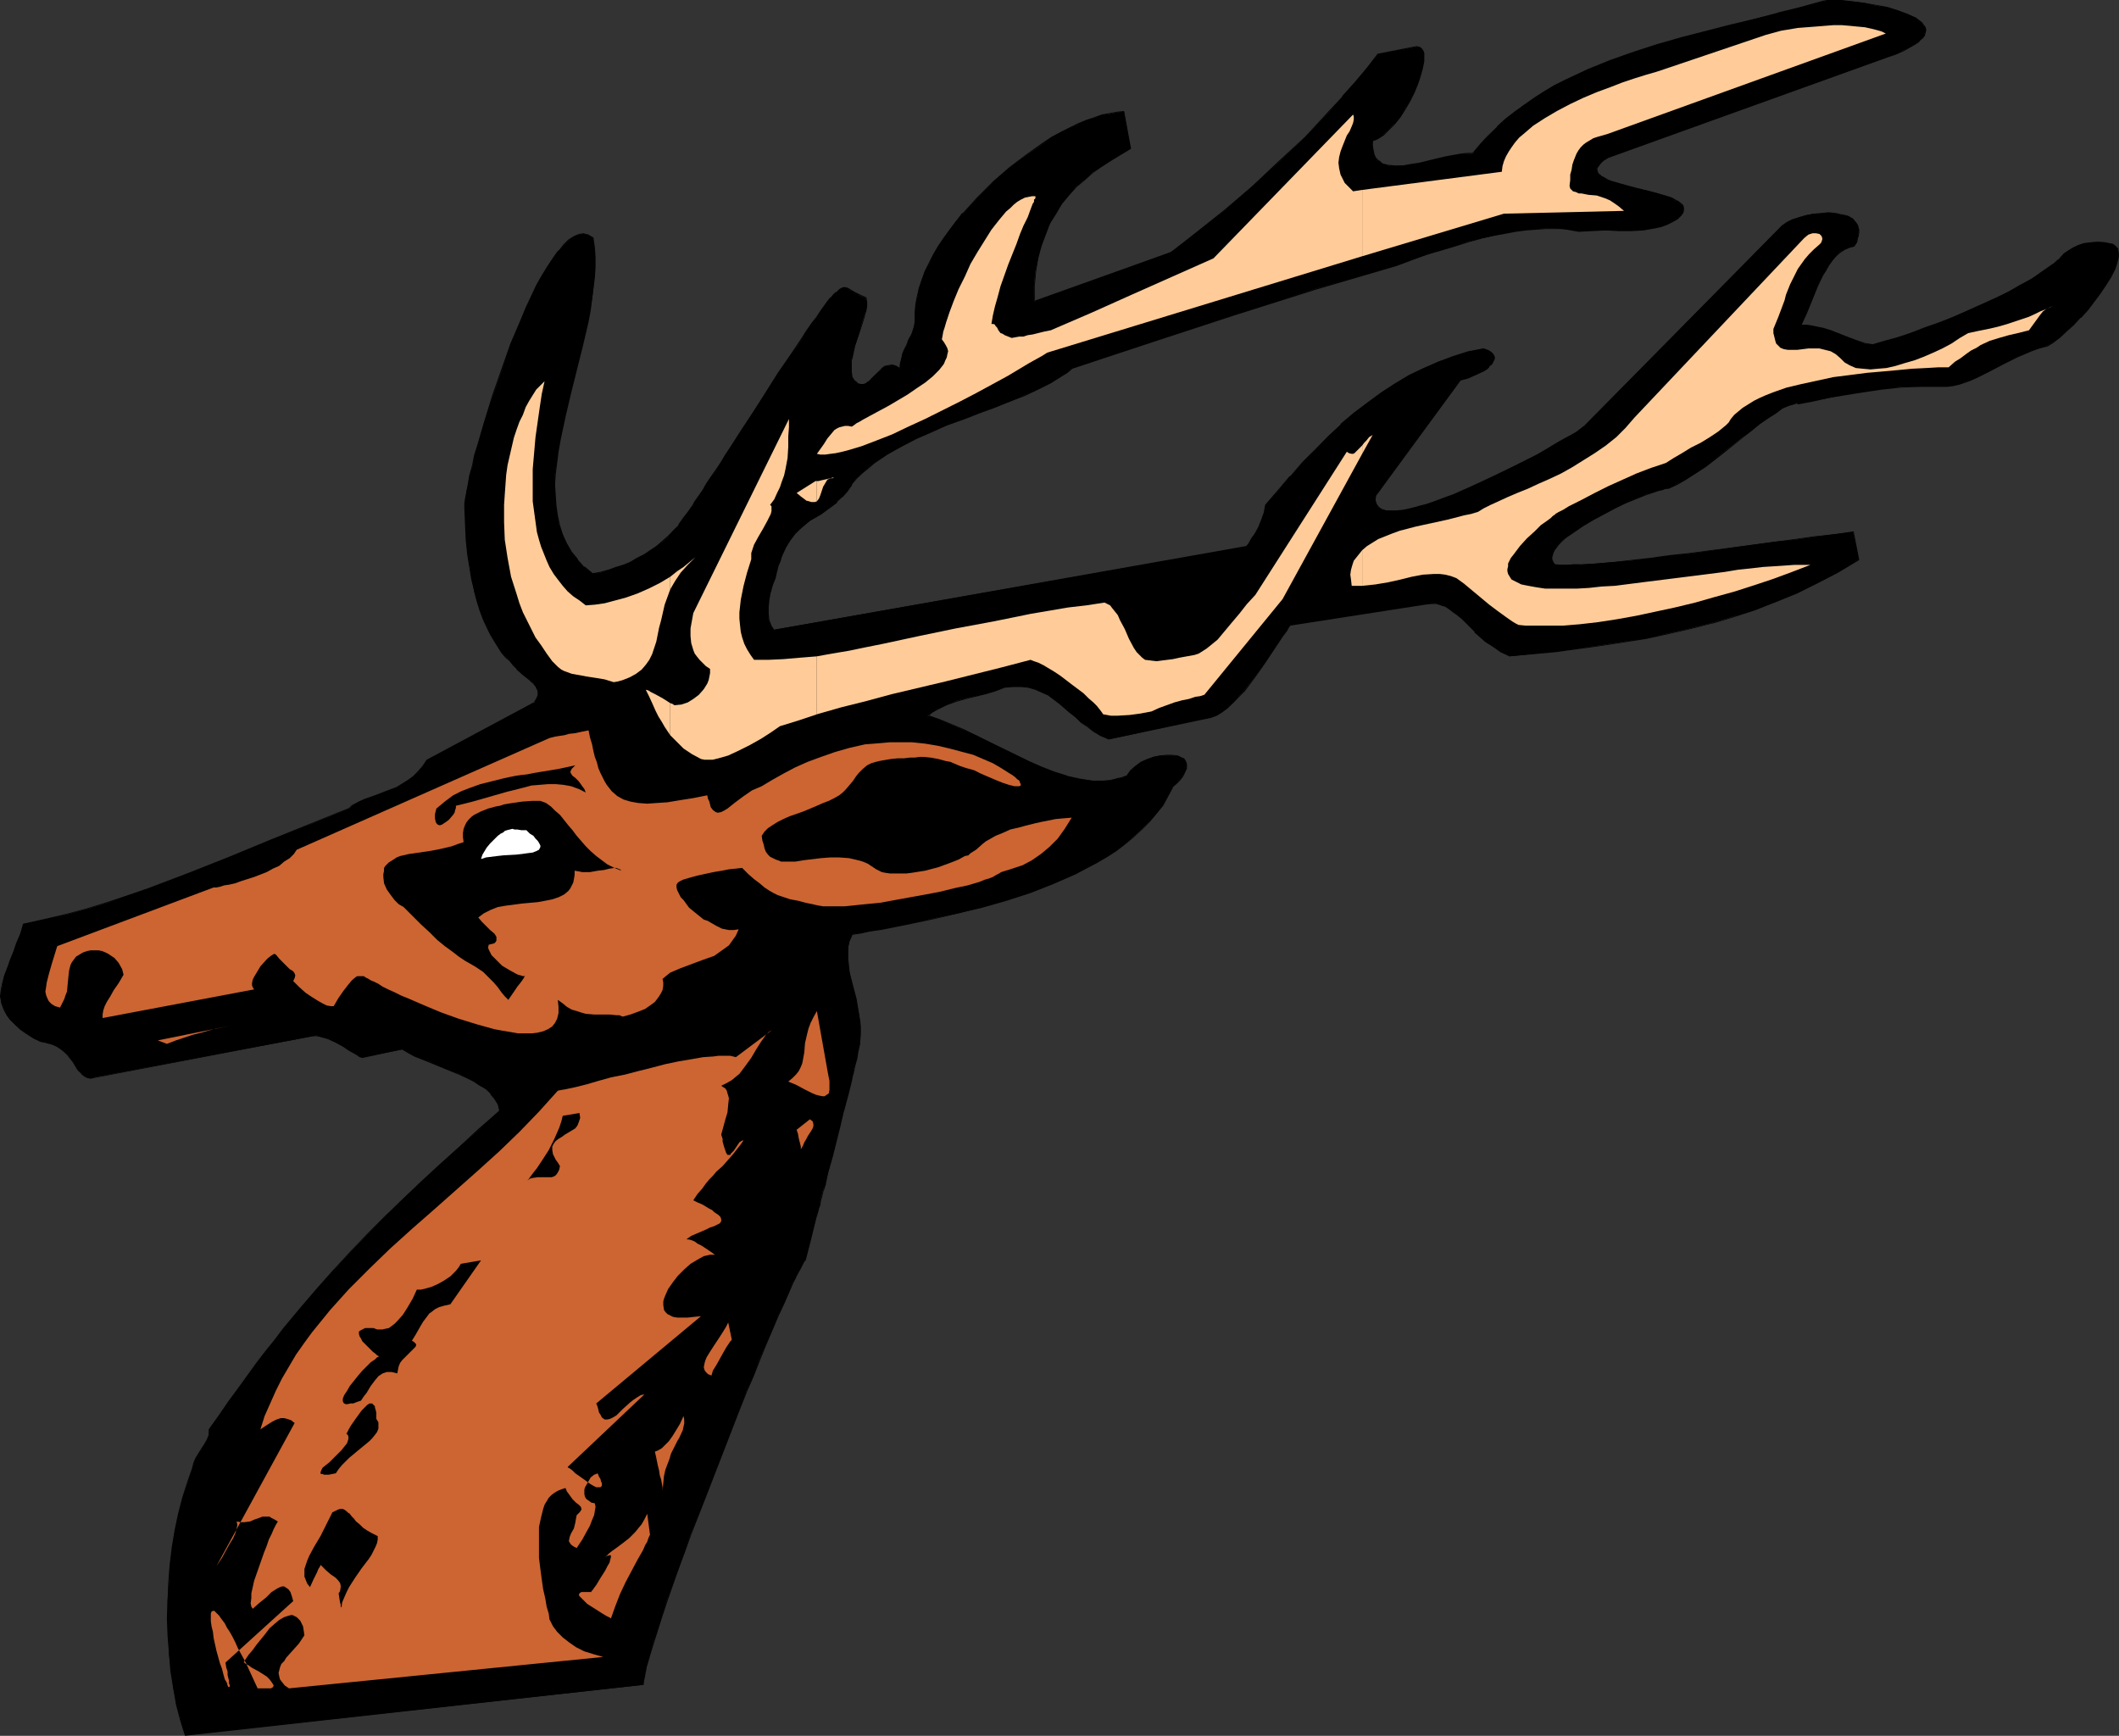 <?xml version="1.0" encoding="UTF-8" standalone="no"?>
<svg
   version="1.0"
   width="129.766mm"
   height="106.294mm"
   id="svg33"
   sodipodi:docname="Stag - Head 4.wmf"
   xmlns:inkscape="http://www.inkscape.org/namespaces/inkscape"
   xmlns:sodipodi="http://sodipodi.sourceforge.net/DTD/sodipodi-0.dtd"
   xmlns="http://www.w3.org/2000/svg"
   xmlns:svg="http://www.w3.org/2000/svg">
  <rect width="100%" height="100%" fill="#333333" stroke="none"/>
  <sodipodi:namedview
     id="namedview33"
     pagecolor="#ffffff"
     bordercolor="#000000"
     borderopacity="0.25"
     inkscape:showpageshadow="2"
     inkscape:pageopacity="0.0"
     inkscape:pagecheckerboard="0"
     inkscape:deskcolor="#d1d1d1"
     inkscape:document-units="mm" />
  <defs
     id="defs1">
    <pattern
       id="WMFhbasepattern"
       patternUnits="userSpaceOnUse"
       width="6"
       height="6"
       x="0"
       y="0" />
  </defs>
  <path
     style="fill:#000000;fill-opacity:1;fill-rule:evenodd;stroke:none"
     d="m 148.833,389.946 -106.009,11.635 -0.97,-3.394 -0.97,-3.717 -0.808,-3.878 -0.485,-3.878 -0.485,-4.04 -0.162,-4.04 -0.162,-4.04 v -4.202 l 0.323,-4.202 0.323,-4.04 0.485,-4.04 0.646,-3.878 0.808,-3.878 0.97,-3.717 1.131,-3.394 1.131,-3.394 0.323,-1.131 0.485,-1.131 1.293,-2.101 0.646,-1.131 0.646,-1.131 0.323,-1.131 0.162,-1.293 2.262,-3.232 2.262,-3.232 2.262,-3.07 2.101,-2.909 2.101,-2.747 2.101,-2.747 2.101,-2.747 1.939,-2.424 4.04,-5.01 3.878,-4.525 3.878,-4.363 3.878,-4.202 3.878,-4.04 3.878,-3.878 4.04,-4.04 4.202,-3.878 4.363,-4.04 4.363,-4.04 4.848,-4.202 4.848,-4.525 -0.485,-1.454 -0.646,-1.131 -0.97,-1.293 -1.131,-0.97 -1.293,-0.97 -1.616,-0.97 -1.616,-0.808 -1.616,-0.808 -3.717,-1.454 -3.394,-1.454 -1.778,-0.646 -1.454,-0.646 -1.616,-0.808 -1.293,-0.646 -9.05,1.778 h -0.323 l -0.323,-0.162 -0.485,-0.323 -0.646,-0.323 -1.454,-0.808 -1.454,-0.97 -1.616,-0.97 -1.778,-0.808 -1.778,-0.485 -0.97,-0.162 -0.808,0.162 -50.742,9.535 -0.646,0.162 -0.808,-0.162 -0.646,-0.323 -0.485,-0.485 -0.646,-0.485 -0.485,-0.808 -0.97,-1.454 -1.293,-1.616 -0.808,-0.808 -0.808,-0.646 -0.97,-0.646 -0.97,-0.485 -1.293,-0.323 -1.454,-0.162 -1.293,-0.808 -1.293,-0.808 -1.131,-0.646 -0.97,-0.808 -0.97,-0.646 -0.808,-0.808 -0.646,-0.646 -0.485,-0.808 -0.808,-1.454 -0.646,-1.454 -0.162,-1.616 0.162,-1.454 0.323,-1.616 0.323,-1.616 0.646,-1.778 0.808,-1.778 0.646,-1.939 0.808,-2.101 0.808,-2.101 0.808,-2.424 4.848,-0.97 4.848,-1.131 4.848,-1.293 4.848,-1.454 4.686,-1.616 4.848,-1.616 9.373,-3.555 9.373,-3.717 9.211,-3.878 9.211,-3.717 9.211,-3.717 0.808,-0.646 0.808,-0.646 0.97,-0.485 0.97,-0.323 2.424,-0.97 2.424,-0.808 2.586,-0.97 1.293,-0.808 1.293,-0.808 1.293,-0.97 1.131,-0.97 0.97,-1.293 1.131,-1.454 24.725,-13.413 v 0.162 l 0.485,-0.808 0.323,-0.646 0.162,-0.485 v -0.485 l -0.162,-0.485 -0.162,-0.646 -0.323,-0.323 -0.323,-0.485 -0.485,-0.646 -0.646,-0.485 -1.293,-1.131 -1.616,-1.293 -0.808,-0.808 -0.808,-0.97 -0.808,-0.97 -0.97,-1.131 -0.97,-1.293 -0.808,-1.293 -0.808,-1.454 -0.808,-1.778 -0.97,-1.778 -0.646,-1.939 -0.808,-2.262 -0.646,-2.424 -0.485,-2.586 -0.485,-2.909 -0.485,-3.07 -0.323,-3.232 -0.162,-3.555 -0.162,-3.878 v -0.97 l 0.162,-1.131 0.162,-1.616 0.485,-1.778 0.323,-1.939 0.646,-2.262 0.485,-2.424 0.808,-2.586 0.646,-2.586 0.808,-2.747 1.939,-5.818 2.101,-5.979 2.101,-5.979 2.424,-5.818 1.131,-2.747 1.293,-2.586 1.131,-2.586 1.293,-2.262 1.293,-2.101 1.293,-1.939 1.131,-1.616 1.293,-1.293 1.131,-1.131 1.131,-0.808 1.131,-0.485 1.131,-0.162 0.485,0.162 0.646,0.162 0.485,0.162 0.485,0.485 0.323,2.101 0.162,2.262 v 2.424 l -0.162,2.424 -0.162,2.424 -0.323,2.586 -0.485,2.586 -0.485,2.586 -1.293,5.494 -2.747,10.989 -1.293,5.494 -1.131,5.333 -0.485,2.747 -0.323,2.586 -0.323,2.586 v 2.424 2.424 l 0.162,2.424 0.323,2.262 0.485,2.262 0.808,2.101 0.808,2.101 1.131,1.939 1.454,1.778 1.616,1.778 1.939,1.616 1.778,-0.323 1.778,-0.485 1.778,-0.646 1.616,-0.485 1.778,-0.808 1.616,-0.808 1.454,-0.808 1.454,-0.97 1.454,-0.97 1.454,-1.131 1.293,-1.131 1.131,-1.454 1.293,-1.293 1.131,-1.454 1.131,-1.616 1.131,-1.616 0.323,-0.485 0.485,-0.808 0.646,-0.97 0.808,-1.131 0.808,-1.293 0.97,-1.454 1.131,-1.616 0.97,-1.778 1.293,-1.778 1.293,-2.101 2.586,-4.04 2.747,-4.363 2.909,-4.363 2.747,-4.202 2.747,-4.202 1.454,-1.939 1.293,-1.939 1.131,-1.778 1.131,-1.778 1.131,-1.454 0.808,-1.293 0.97,-1.293 0.808,-0.97 0.646,-0.97 0.485,-0.485 0.485,-0.485 0.323,-0.162 0.323,-0.323 0.323,-0.323 0.646,-0.485 h 0.485 l 0.646,0.162 0.808,0.485 0.97,0.485 1.131,0.646 1.454,0.646 0.162,0.808 v 1.131 l -0.162,0.97 -0.323,0.97 -0.646,2.262 -0.646,2.262 -0.808,2.424 -0.646,2.424 -0.323,1.293 v 1.293 1.293 l 0.162,1.131 0.323,0.485 0.323,0.485 0.646,0.646 0.646,0.162 h 0.646 l 0.646,-0.323 0.646,-0.323 1.131,-1.293 1.293,-1.131 0.646,-0.646 0.808,-0.485 0.646,-0.162 0.97,-0.162 0.808,0.162 0.97,0.646 0.162,-1.293 0.162,-1.131 0.323,-0.808 0.323,-0.808 0.646,-1.454 0.485,-1.131 0.646,-1.293 0.323,-1.293 0.323,-0.808 v -0.808 l 0.162,-1.131 v -1.131 l 0.162,-1.778 0.323,-1.778 0.323,-1.939 0.646,-1.939 0.808,-1.939 0.97,-1.778 0.97,-2.101 1.131,-1.939 1.293,-1.939 1.293,-1.939 1.454,-1.939 1.616,-1.778 3.394,-3.717 3.555,-3.555 3.717,-3.232 4.04,-3.07 4.04,-2.747 1.939,-1.293 1.939,-1.131 1.939,-0.97 2.101,-0.97 1.778,-0.808 1.939,-0.646 1.778,-0.646 1.778,-0.323 1.778,-0.323 1.616,-0.162 1.454,8.403 -4.525,2.747 -2.101,1.454 -2.101,1.454 -1.939,1.616 -1.939,1.778 -1.616,1.939 -1.616,1.939 -1.454,2.262 -1.293,2.262 -1.131,2.424 -0.97,2.747 -0.646,2.909 -0.646,3.07 -0.323,3.394 v 3.555 l 31.674,-11.474 3.07,-2.262 3.07,-2.262 3.07,-2.586 3.07,-2.424 6.302,-5.494 6.302,-5.656 6.141,-5.979 5.979,-6.141 2.747,-3.232 2.909,-3.232 2.586,-3.232 2.747,-3.232 8.888,-1.778 h 0.485 l 0.323,0.162 0.323,0.323 0.323,0.485 0.162,0.485 v 0.646 1.293 l -0.323,1.616 -0.485,1.778 -0.646,1.778 -0.808,2.101 -0.97,1.778 -1.131,1.939 -1.131,1.778 -1.293,1.616 -1.293,1.454 -1.293,1.131 -1.131,0.808 -0.646,0.323 -0.646,0.162 v 0.97 0.97 l 0.162,0.808 0.162,0.646 0.323,0.646 0.485,0.646 0.485,0.323 0.646,0.323 0.646,0.323 0.646,0.162 1.616,0.162 1.778,-0.162 1.778,-0.162 2.101,-0.323 1.939,-0.485 4.04,-0.97 1.778,-0.323 1.778,-0.323 1.454,-0.162 h 1.454 l 1.616,-2.101 1.939,-2.101 1.939,-1.939 2.101,-1.778 2.101,-1.778 2.101,-1.616 2.424,-1.454 2.262,-1.454 2.424,-1.454 2.424,-1.293 5.171,-2.424 5.333,-2.101 5.494,-1.939 5.494,-1.778 5.494,-1.616 11.312,-2.909 5.494,-1.454 5.494,-1.293 5.333,-1.454 5.01,-1.293 0.97,-0.162 h 1.131 2.262 l 2.586,0.162 2.586,0.323 2.747,0.646 2.747,0.485 2.424,0.646 2.262,0.97 0.97,0.323 0.808,0.485 0.808,0.485 0.485,0.485 0.485,0.646 0.323,0.646 0.162,0.485 -0.162,0.646 -0.162,0.646 -0.485,0.646 -0.646,0.646 -0.97,0.646 -1.293,0.808 -1.454,0.646 -1.616,0.808 -2.101,0.808 -64.478,23.109 -1.131,0.808 -0.808,0.646 -0.485,0.485 -0.323,0.646 v 0.485 l 0.162,0.485 0.323,0.485 0.485,0.485 0.646,0.323 0.97,0.485 0.808,0.323 1.131,0.323 2.262,0.646 2.424,0.646 2.586,0.485 2.424,0.646 2.101,0.808 0.97,0.323 0.808,0.485 0.808,0.323 0.485,0.485 0.485,0.485 0.162,0.485 v 0.485 l -0.162,0.646 -0.485,0.646 -0.646,0.646 -1.293,0.646 -1.131,0.646 -1.293,0.485 -1.454,0.323 -2.747,0.485 -2.747,0.162 h -3.07 -2.909 -3.232 l -3.07,0.162 -1.778,-0.323 -1.778,-0.162 -1.939,-0.162 H 357.782 l -2.262,0.162 -2.262,0.162 -2.424,0.323 -2.586,0.485 -2.747,0.646 -2.909,0.646 -2.909,0.646 -3.07,0.97 -3.232,0.97 -3.232,1.131 -3.394,1.131 -3.555,1.293 -18.907,5.494 -18.746,5.979 -18.907,6.141 -18.584,6.302 -0.97,0.808 -1.293,0.808 -2.586,1.616 -2.909,1.454 -3.232,1.454 -3.232,1.454 -3.555,1.293 -3.717,1.293 -3.555,1.454 -3.717,1.454 -3.717,1.454 -3.555,1.616 -3.394,1.778 -3.232,1.939 -3.07,1.939 -1.454,1.131 -1.293,1.293 -1.293,1.131 -1.131,1.293 -1.131,1.616 -1.131,1.454 -1.293,1.131 -1.131,0.97 -2.586,1.778 -2.424,1.616 -1.293,0.97 -1.131,0.97 -1.131,1.131 -0.97,1.454 -1.131,1.616 -0.808,1.939 -0.485,1.131 -0.485,1.293 -0.323,1.293 -0.323,1.454 -0.646,1.616 -0.485,1.616 -0.323,1.778 -0.162,1.616 v 1.616 l 0.162,1.454 0.485,1.293 0.646,0.97 109.403,-19.231 v -0.162 h 0.162 l 0.162,-0.323 0.323,-0.323 0.646,-0.97 0.808,-1.293 0.808,-1.454 0.646,-1.616 0.646,-1.778 0.323,-1.778 2.909,-3.394 2.747,-3.232 2.909,-3.232 2.909,-2.909 2.909,-3.07 3.07,-2.747 3.07,-2.586 3.07,-2.424 3.232,-2.262 3.07,-2.101 3.394,-1.939 3.232,-1.616 3.394,-1.616 3.394,-1.131 3.555,-1.131 3.555,-0.808 0.97,0.485 0.808,0.485 0.485,0.485 0.162,0.485 v 0.485 l -0.162,0.646 -0.485,0.485 -0.485,0.646 -0.646,0.485 -0.808,0.485 -1.616,0.97 -1.939,0.646 -1.778,0.485 -19.554,26.826 v 1.131 l 0.162,0.808 0.485,0.808 0.808,0.323 0.97,0.323 1.131,0.162 h 1.293 l 1.616,-0.162 1.454,-0.323 1.939,-0.485 1.778,-0.485 2.101,-0.808 2.101,-0.646 2.101,-0.808 4.525,-1.939 4.363,-2.101 4.525,-2.101 4.04,-2.101 2.101,-1.131 1.778,-0.97 1.778,-0.97 1.616,-0.97 1.293,-0.808 1.293,-0.808 1.131,-0.646 0.808,-0.485 0.646,-0.485 0.323,-0.323 45.894,-46.38 1.131,-0.808 1.454,-0.646 1.454,-0.646 1.778,-0.485 1.616,-0.323 h 1.778 l 1.616,-0.162 1.616,0.162 1.454,0.323 1.454,0.323 0.97,0.646 0.808,0.808 0.323,0.485 0.162,0.646 0.162,0.485 v 0.646 0.808 l -0.323,0.646 -0.162,0.808 -0.485,0.808 -1.293,0.323 -0.97,0.485 -1.131,0.646 -0.808,0.97 -0.97,0.97 -0.808,1.131 -0.646,1.131 -0.808,1.293 -1.293,2.747 -2.424,5.818 -1.131,2.909 h 1.293 l 1.131,0.162 2.262,0.485 2.101,0.646 2.101,0.646 3.717,1.616 1.939,0.646 2.101,0.323 2.586,-0.808 2.909,-0.808 3.07,-1.131 3.232,-1.131 3.232,-1.131 3.394,-1.454 6.626,-2.747 3.07,-1.454 3.07,-1.616 2.909,-1.454 2.586,-1.616 2.424,-1.454 1.939,-1.454 0.97,-0.808 0.808,-0.646 0.808,-0.646 0.485,-0.808 0.97,-0.646 1.131,-0.646 1.293,-0.485 1.293,-0.485 1.616,-0.323 h 1.616 1.616 l 1.616,0.485 0.646,0.323 0.323,0.323 0.323,0.323 0.162,0.485 v 0.646 0.485 0.808 l -0.323,0.646 -0.485,1.616 -0.97,1.778 -1.131,1.939 -1.293,1.939 -1.454,1.778 -1.454,1.939 -1.616,1.939 -1.616,1.616 -1.778,1.616 -1.454,1.454 -1.454,0.97 -1.454,0.808 -1.778,0.646 -1.778,0.485 -3.394,1.454 -3.232,1.616 -3.07,1.616 -2.909,1.454 -1.454,0.646 -1.454,0.485 -1.293,0.485 -1.454,0.323 -1.293,0.162 h -1.293 -4.848 l -4.525,0.162 -4.525,0.485 -4.363,0.646 -4.04,0.646 -3.878,0.808 -3.555,0.646 -3.394,0.646 -0.485,-0.162 -0.485,0.162 -0.646,0.162 -0.646,0.162 -1.454,0.808 -1.454,0.97 -1.778,1.131 -1.939,1.454 -1.939,1.454 -2.101,1.616 -4.363,3.394 -4.363,3.394 -2.262,1.616 -2.101,1.293 -2.101,1.131 -1.939,0.97 -0.646,0.162 -0.808,0.162 -0.808,0.162 -0.97,0.323 -2.101,0.646 -2.262,0.97 -2.424,1.131 -2.586,1.131 -2.424,1.293 -2.586,1.293 -2.424,1.454 -2.101,1.454 -1.778,1.454 -0.808,0.646 -0.646,0.646 -0.646,0.646 -0.485,0.808 -0.323,0.646 -0.162,0.485 v 0.646 0.646 l 0.323,0.485 0.323,0.485 h 1.454 1.454 1.454 1.778 l 3.555,-0.323 3.717,-0.323 4.202,-0.323 4.363,-0.485 4.686,-0.646 4.525,-0.485 19.554,-2.747 4.848,-0.485 4.525,-0.646 4.686,-0.646 4.202,-0.485 1.293,6.302 -4.686,2.909 -4.848,2.586 -4.686,2.262 -4.848,2.101 -4.848,1.778 -5.01,1.616 -5.01,1.454 -5.01,1.293 -5.01,1.131 -5.171,1.131 -5.171,0.808 -5.171,0.808 -10.666,1.454 -10.666,1.131 -2.101,-1.131 -1.778,-1.131 -1.454,-1.131 -1.454,-1.131 -1.293,-1.131 -1.131,-1.131 -0.97,-0.97 -0.97,-0.97 -0.97,-0.808 -0.808,-0.808 -0.97,-0.646 -0.97,-0.646 -0.97,-0.323 -1.131,-0.323 h -1.131 l -1.454,0.162 -31.189,4.848 -0.323,0.485 -0.485,0.646 -0.97,1.454 -0.97,1.454 -0.97,1.454 -2.101,3.232 -2.424,3.394 -2.424,3.07 -1.293,1.454 -1.131,1.293 -1.293,1.131 -1.293,0.97 -1.293,0.808 -1.293,0.485 -23.755,5.171 -1.939,-0.97 -1.454,-0.97 -1.616,-1.131 -1.454,-0.97 -1.293,-1.131 -1.293,-1.131 -2.424,-2.101 -1.293,-0.97 -1.293,-0.97 -1.293,-0.646 -1.616,-0.646 -1.454,-0.323 -1.778,-0.323 h -1.939 l -2.101,0.162 -1.939,0.808 -2.262,0.646 -4.525,1.131 -2.424,0.646 -2.262,0.97 -2.262,0.97 -0.97,0.646 -1.131,0.808 2.909,0.97 2.747,1.131 2.909,1.293 3.07,1.293 5.818,3.07 5.979,2.909 3.07,1.293 2.909,1.131 2.909,0.97 2.909,0.646 2.909,0.323 1.454,0.162 1.454,-0.162 h 1.293 l 1.454,-0.323 1.293,-0.323 1.293,-0.485 0.808,-1.131 1.131,-1.131 1.131,-0.808 1.454,-0.646 1.454,-0.646 1.616,-0.323 h 1.454 1.293 l 1.293,0.162 0.97,0.485 0.323,0.162 0.323,0.323 0.162,0.323 0.162,0.485 0.162,0.485 -0.162,0.646 -0.162,0.485 -0.323,0.808 -0.485,0.646 -0.646,0.646 -0.646,0.808 -0.97,0.97 -1.131,2.101 -1.131,2.101 -1.454,1.939 -1.616,1.778 -1.778,1.778 -1.778,1.616 -1.939,1.616 -2.101,1.616 -2.262,1.454 -2.262,1.454 -2.424,1.131 -2.586,1.293 -5.171,2.262 -5.171,2.101 -5.656,1.778 -5.494,1.616 -5.494,1.454 -5.494,1.131 -5.333,1.131 -4.848,0.97 -2.424,0.485 -2.424,0.485 -2.101,0.323 -2.101,0.323 -0.485,1.454 -0.323,1.454 -0.162,1.454 v 1.454 l 0.162,1.454 0.323,1.616 0.646,3.07 0.808,3.07 0.646,3.07 0.162,1.778 0.162,1.616 v 1.616 l -0.162,1.778 v 0.162 0.485 l -0.162,0.485 -0.162,0.646 -0.162,0.97 -0.162,1.131 -0.323,1.131 -0.323,1.293 -0.323,1.293 -0.323,1.616 -0.808,3.232 -0.808,3.394 -0.97,3.555 -1.778,7.11 -0.808,3.232 -0.808,3.07 -0.485,1.454 -0.323,1.293 -0.323,1.131 -0.162,0.97 -0.323,0.97 -0.162,0.646 -0.162,0.646 v 0.323 l -1.454,5.333 -1.293,5.01 -0.162,0.323 -0.323,0.323 -0.646,1.131 -0.808,1.616 -0.323,0.97 -0.646,0.808 -0.97,2.262 -1.131,2.586 -1.293,2.909 -1.293,3.07 -1.454,3.394 -1.454,3.394 -1.454,3.717 -1.616,3.878 -1.616,4.04 -1.616,4.04 -6.464,16.807 -3.232,8.242 -1.454,4.04 -1.293,3.878 -1.454,3.717 -1.293,3.555 -1.131,3.394 -0.97,3.232 -0.97,2.909 -0.808,2.586 -0.646,2.424 -0.162,0.97 -0.323,0.97 -0.162,0.97 -0.162,0.808 v 0.646 z"
     id="path1" />
  <path
     style="fill:#000000;fill-opacity:1;fill-rule:evenodd;stroke:none"
     d="m 148.833,389.946 v -0.162 l -106.009,11.635 0.162,0.162 -1.131,-3.555 v 0.162 l -0.808,-3.717 -0.808,-3.878 -0.485,-3.878 -0.485,-4.04 -0.162,-4.04 -0.162,-4.04 v -4.202 l 0.162,-4.202 0.485,-4.04 0.485,-4.04 0.646,-3.878 0.808,-3.878 v 0 l 0.97,-3.555 0.97,-3.555 1.293,-3.394 v 0 l 0.162,-1.131 v 0 l 0.646,-1.131 1.131,-2.101 0.808,-0.97 0.485,-1.131 0.485,-1.293 0.162,-1.293 v 0.162 l 2.262,-3.394 2.262,-3.07 2.262,-3.07 2.101,-3.07 2.101,-2.747 2.101,-2.747 1.939,-2.586 2.101,-2.586 4.04,-4.848 3.878,-4.686 3.878,-4.363 h -0.162 l 3.878,-4.202 3.878,-4.04 4.04,-3.878 3.878,-3.878 4.202,-3.878 4.363,-4.04 4.525,-4.202 4.686,-4.202 5.01,-4.363 -0.485,-1.616 -0.646,-1.293 -0.97,-1.131 v 0 l -1.293,-1.131 v 0 l -1.293,-0.97 -1.454,-0.97 -1.616,-0.808 -1.778,-0.646 -3.555,-1.616 -3.555,-1.293 -1.778,-0.808 -1.454,-0.646 -1.454,-0.646 -1.454,-0.808 -9.05,1.778 h -0.323 0.162 l -0.485,-0.162 -0.485,-0.162 -0.485,-0.323 -1.454,-0.97 -1.616,-0.97 -1.616,-0.97 -1.778,-0.808 -1.778,-0.485 v 0 h -0.97 -0.808 l -50.742,9.696 h -0.646 l -0.808,-0.162 h 0.162 l -0.646,-0.323 -0.646,-0.323 v 0 l -0.485,-0.646 v 0 l -0.485,-0.646 -1.131,-1.616 -1.293,-1.454 v 0 l -0.646,-0.808 v -0.162 l -0.808,-0.646 -0.97,-0.485 -1.131,-0.646 -1.293,-0.323 v 0 l -1.454,-0.162 v 0 l -1.293,-0.808 -1.293,-0.808 -1.131,-0.646 -0.97,-0.808 -0.97,-0.646 v 0 l -0.646,-0.646 -0.646,-0.808 v 0 l -0.485,-0.808 -0.97,-1.293 -0.485,-1.616 v 0.162 l -0.162,-1.616 v -1.454 l 0.323,-1.616 v 0 l 0.485,-1.616 0.646,-1.616 0.808,-1.939 0.646,-1.939 0.808,-1.939 0.808,-2.262 0.808,-2.262 H 5.494 l 4.848,-0.97 4.848,-1.293 v 0 l 4.848,-1.293 4.848,-1.454 4.848,-1.454 4.686,-1.616 9.373,-3.555 9.373,-3.717 9.211,-3.878 9.211,-3.878 9.211,-3.717 0.808,-0.646 0.808,-0.485 0.97,-0.485 1.131,-0.485 2.262,-0.808 2.586,-0.808 2.586,-1.131 1.131,-0.646 1.293,-0.808 1.293,-0.97 v 0 l 1.131,-1.131 v 0 l 1.131,-1.293 1.131,-1.454 -0.162,0.162 24.725,-13.413 -0.162,-0.162 v 0.646 l 0.646,-1.131 0.323,-0.646 0.323,-0.646 v -0.485 l -0.162,-0.485 -0.162,-0.646 -0.323,-0.485 -0.323,-0.485 h -0.162 l -0.485,-0.485 -0.485,-0.485 v -0.162 l -1.454,-1.131 -1.454,-1.293 v 0 l -0.808,-0.808 -0.97,-0.808 -0.808,-0.97 v 0 l -0.808,-1.131 -0.97,-1.293 -0.808,-1.293 -0.808,-1.616 -0.97,-1.616 -0.808,-1.778 -0.646,-2.101 -0.808,-2.101 -0.646,-2.424 v 0 l -0.485,-2.586 -0.646,-2.909 -0.323,-3.07 -0.323,-3.232 -0.162,-3.555 -0.162,-3.878 v -0.97 l 0.162,-1.131 0.162,-1.616 0.485,-1.778 0.323,-1.939 0.485,-2.262 0.646,-2.424 v 0.162 l 0.646,-2.586 0.808,-2.747 0.808,-2.747 1.778,-5.818 2.101,-5.979 2.262,-5.979 2.424,-5.656 1.131,-2.909 1.293,-2.586 1.131,-2.424 1.293,-2.262 1.293,-2.101 1.131,-1.939 1.293,-1.778 v 0 l 1.131,-1.293 1.131,-1.131 v 0 l 1.293,-0.646 0.97,-0.646 v 0 h 1.131 0.485 v 0 l 0.485,0.323 0.485,0.162 0.485,0.485 v -0.162 l 0.323,2.101 0.162,2.262 v 2.424 l -0.162,2.424 -0.162,2.424 -0.323,2.586 -0.485,2.586 -0.485,2.586 -1.293,5.494 -2.747,10.989 -1.293,5.494 -1.131,5.333 -0.485,2.747 -0.323,2.586 -0.162,2.586 -0.162,2.424 v 2.424 l 0.162,2.424 0.323,2.262 0.646,2.262 v 0.162 l 0.646,2.101 0.808,1.939 1.293,2.101 1.293,1.778 h 0.162 l 1.616,1.616 v 0.162 -0.323 0.162 l -1.616,-1.778 h 0.162 l -1.454,-1.778 -1.131,-1.939 -0.97,-2.101 -0.646,-2.101 v 0 l -0.485,-2.262 -0.323,-2.262 -0.162,-2.424 -0.162,-2.424 0.162,-2.424 0.323,-2.586 0.323,-2.586 0.485,-2.747 1.131,-5.333 1.293,-5.494 2.747,-10.989 1.293,-5.494 0.485,-2.586 0.323,-2.586 0.323,-2.586 0.323,-2.424 0.162,-2.424 v -2.424 l -0.162,-2.262 -0.323,-2.262 -0.646,-0.323 -0.485,-0.323 -0.485,-0.162 h -0.162 l -0.485,-0.162 -1.131,0.162 -1.131,0.485 -1.293,0.808 -1.131,1.131 -1.131,1.454 h -0.162 l -1.131,1.616 -1.293,1.939 -1.293,2.101 -1.293,2.262 -1.131,2.424 -1.293,2.747 -1.131,2.747 -2.424,5.656 -2.101,5.979 -2.101,5.979 -1.778,5.818 -0.808,2.747 -0.808,2.747 -0.808,2.586 v 0 l -0.485,2.424 -0.646,2.262 -0.323,1.939 -0.323,1.778 -0.323,1.616 -0.162,1.131 v 0.97 l 0.162,3.878 0.162,3.555 0.323,3.232 0.485,3.07 0.485,2.909 0.646,2.586 v 0.162 l 0.646,2.424 0.646,2.101 0.808,2.101 0.808,1.778 0.808,1.616 0.97,1.616 0.808,1.293 0.808,1.293 0.97,1.131 v 0 l 0.97,0.808 0.808,0.97 0.808,0.808 v 0.162 l 1.454,1.293 1.454,1.131 v 0 l 0.485,0.485 0.646,0.485 h -0.162 l 0.485,0.485 0.162,0.485 0.323,0.485 v 0 0.485 0.485 0 l -0.162,0.485 -0.323,0.646 -0.485,0.646 0.323,0.162 v -0.323 l -25.048,13.413 -0.97,1.454 -1.131,1.293 v 0 l -1.131,1.131 v 0 l -1.131,0.808 -1.293,0.808 -1.293,0.808 -2.586,0.97 -2.424,0.97 -2.424,0.808 -0.97,0.485 -0.97,0.485 -0.97,0.485 -0.646,0.646 -9.211,3.717 -9.211,3.717 -9.373,3.878 -9.373,3.717 -9.373,3.555 -4.686,1.616 -4.848,1.616 -4.686,1.454 -4.848,1.293 v 0 l -4.848,1.131 -5.01,1.131 -0.646,2.262 -0.97,2.262 -0.646,1.939 -0.808,1.939 -0.646,1.939 -0.646,1.616 -0.485,1.778 v 0 L 0.162,229.152 0,230.606 l 0.323,1.616 0.485,1.454 0.808,1.454 0.646,0.808 v 0 l 0.646,0.646 0.808,0.808 v 0 l 0.808,0.808 1.131,0.808 0.97,0.646 1.293,0.808 1.454,0.646 1.454,0.323 h -0.162 l 1.293,0.323 1.131,0.485 0.97,0.646 0.808,0.646 v 0 l 0.646,0.646 v 0 l 1.293,1.616 0.97,1.616 0.485,0.646 h 0.162 l 0.485,0.646 v 0 l 0.646,0.485 0.646,0.323 0.808,0.162 0.646,-0.162 50.742,-9.696 h 0.808 l 0.97,0.162 h -0.162 l 1.778,0.485 1.778,0.808 1.778,0.97 1.454,0.97 1.454,0.808 0.485,0.323 0.485,0.323 0.485,0.162 h 0.323 l 9.05,-1.939 v 0 l 1.293,0.808 1.454,0.808 1.616,0.646 1.616,0.646 3.555,1.454 3.555,1.454 1.778,0.808 1.616,0.808 1.454,0.97 1.454,0.808 v 0 l 1.131,1.131 h -0.162 l 0.97,1.131 0.808,1.293 0.323,1.454 0.162,-0.162 -5.01,4.363 -4.686,4.363 -4.525,4.04 -4.363,4.04 -4.04,3.878 -4.04,3.878 -4.04,4.04 -3.878,4.04 -3.878,4.202 v 0 l -3.878,4.363 -3.878,4.525 -4.04,4.848 -1.939,2.586 -2.101,2.586 -2.101,2.747 -2.101,2.909 -2.101,2.909 -2.262,3.07 -2.101,3.07 -2.424,3.394 v 1.293 0 l -0.485,1.131 -0.646,1.131 -0.646,0.97 -1.293,2.101 -0.485,1.131 -0.323,1.293 v 0 l -1.131,3.232 -1.131,3.555 -0.97,3.717 v 0 l -0.808,3.878 -0.646,3.878 -0.485,4.04 -0.323,4.04 -0.162,4.202 -0.162,4.202 0.162,4.04 0.323,4.04 0.323,4.04 0.646,3.878 0.646,3.878 0.97,3.717 v 0 l 1.131,3.555 106.171,-11.797 z"
     id="path2" />
  <path
     style="fill:#000000;fill-opacity:1;fill-rule:evenodd;stroke:none"
     d="m 135.259,131.382 1.939,1.616 1.778,-0.485 1.778,-0.323 h 0.162 l 1.778,-0.646 1.616,-0.485 1.616,-0.808 1.616,-0.808 1.454,-0.808 1.616,-0.97 1.293,-0.97 1.454,-1.293 v 0 l 1.293,-1.131 1.293,-1.293 1.131,-1.454 h 0.162 l 1.131,-1.454 1.131,-1.454 0.97,-1.778 0.485,-0.485 1.939,-2.909 0.808,-1.293 0.97,-1.454 0.97,-1.616 1.131,-1.778 1.293,-1.778 1.293,-1.939 2.586,-4.202 2.747,-4.202 2.909,-4.363 2.747,-4.363 2.747,-4.202 1.293,-1.939 1.293,-1.939 1.293,-1.778 1.131,-1.616 0.97,-1.616 0.97,-1.293 0.97,-1.131 0.808,-1.131 0.646,-0.808 h -0.162 l 0.646,-0.646 0.323,-0.485 v 0.162 l 0.323,-0.162 0.646,-0.808 v 0.162 l 0.646,-0.485 v 0 h 0.485 v 0 l 0.646,0.162 0.808,0.323 0.808,0.646 1.293,0.485 1.454,0.646 v 0 0.808 1.131 l -0.162,0.97 -0.162,0.97 v 0 l -0.646,2.262 -0.808,2.262 -0.808,2.424 v 0 l -0.646,2.424 -0.162,1.293 -0.162,1.293 v 1.293 l 0.162,1.293 0.323,0.485 0.485,0.485 0.646,0.646 0.646,0.162 h 0.646 l 0.646,-0.323 0.646,-0.323 2.424,-2.586 0.646,-0.646 v 0.162 l 0.808,-0.485 0.808,-0.323 h -0.162 0.97 l 0.808,0.162 v 0 l 0.97,0.646 0.323,-1.454 0.162,-1.131 v 0.162 l 0.323,-0.97 0.323,-0.808 0.485,-1.454 0.646,-1.131 0.485,-1.131 0.485,-1.454 v 0 l 0.162,-0.808 0.162,-0.808 0.162,-1.131 v -1.131 l 0.162,-1.778 0.162,-1.778 0.485,-1.939 v 0.162 l 0.646,-1.939 0.808,-1.939 0.808,-1.939 1.131,-1.939 1.131,-1.939 1.293,-1.939 1.293,-1.939 1.454,-1.939 1.616,-1.939 h -0.162 l 3.394,-3.717 3.555,-3.555 v 0.162 l 3.878,-3.394 3.878,-3.07 4.04,-2.747 1.939,-1.131 2.101,-1.131 1.939,-1.131 1.939,-0.97 1.939,-0.646 1.778,-0.808 1.939,-0.485 h -0.162 l 1.778,-0.485 1.778,-0.323 h 1.616 l -0.162,-0.162 1.454,8.403 0.162,-0.162 -4.525,2.747 -2.101,1.454 -2.101,1.616 -1.939,1.454 v 0.162 l -1.939,1.778 -1.778,1.778 v 0 l -1.616,2.101 -1.454,2.101 -1.293,2.262 -1.131,2.586 -0.97,2.586 v 0.162 l -0.646,2.909 -0.485,3.07 -0.323,3.394 -0.162,3.717 31.835,-11.474 3.07,-2.262 3.07,-2.262 3.07,-2.586 3.07,-2.586 6.464,-5.333 v 0 l 6.141,-5.818 6.141,-5.979 5.979,-6.141 2.909,-3.07 v 0 l 2.747,-3.232 2.747,-3.232 2.586,-3.394 v 0.162 l 8.888,-1.939 v 0 l 0.485,0.162 0.323,0.162 v 0 l 0.323,0.323 v 0 l 0.162,0.485 0.162,0.323 v 0 0.646 1.293 l -0.323,1.616 -0.323,1.778 v -0.162 l -0.808,1.939 -0.808,1.939 -0.97,1.939 -0.97,1.939 -1.293,1.778 -1.293,1.616 h 0.162 l -1.293,1.454 -1.293,1.131 v -0.162 l -1.293,0.808 -1.293,0.646 v 0.97 0.97 l 0.162,0.808 0.323,0.808 0.323,0.646 0.485,0.485 0.485,0.485 0.485,0.323 0.646,0.323 h 0.808 l 1.616,0.323 1.778,-0.162 1.778,-0.162 2.101,-0.323 1.939,-0.485 4.04,-0.97 1.778,-0.323 1.778,-0.323 1.454,-0.323 h 1.454 l 1.778,-2.101 v 0 l 1.778,-2.101 2.101,-1.939 v 0.162 l 1.939,-1.778 2.101,-1.778 2.262,-1.616 2.262,-1.454 2.262,-1.454 2.424,-1.454 2.586,-1.293 5.01,-2.424 5.333,-2.101 5.494,-1.939 5.494,-1.778 5.656,-1.616 h -0.162 l 11.312,-2.909 5.494,-1.454 5.494,-1.293 v 0 l 5.333,-1.454 5.171,-1.454 h -0.162 0.97 1.131 2.262 l 2.586,0.162 2.586,0.323 2.747,0.485 2.747,0.646 h -0.162 l 2.586,0.646 2.101,0.808 0.97,0.485 0.162,-0.162 -0.97,-0.485 -2.262,-0.808 -2.424,-0.808 v 0 L 434.219,1.131 431.472,0.646 428.886,0.323 426.3,0 h -2.262 -1.131 l -0.97,0.162 -5.171,1.454 -5.333,1.293 h 0.162 l -5.494,1.454 -5.494,1.293 -11.312,2.909 v 0 l -5.656,1.616 -5.494,1.778 -5.494,1.939 -5.171,2.101 -5.171,2.424 -2.586,1.293 -2.424,1.454 -2.262,1.454 -2.262,1.616 -2.262,1.616 -2.101,1.616 -1.939,1.778 v 0.162 l -2.101,1.939 -1.778,1.939 v 0 l -1.778,2.101 h 0.162 -1.454 l -1.454,0.162 -1.778,0.323 -1.778,0.323 -4.04,0.97 -1.939,0.485 -2.101,0.323 -1.778,0.323 h -1.778 l -1.616,-0.162 -0.646,-0.162 v 0 l -0.646,-0.162 -0.485,-0.485 -0.485,-0.323 v 0 l -0.485,-0.485 -0.323,-0.646 -0.162,-0.646 v 0 l -0.162,-0.808 -0.162,-0.97 0.162,-0.97 -0.162,0.162 0.646,-0.162 0.646,-0.323 1.293,-0.808 v 0 l 1.293,-1.293 1.293,-1.293 v 0 l 1.293,-1.616 1.131,-1.778 1.131,-1.939 0.97,-1.939 0.808,-1.939 0.646,-1.939 v 0 l 0.485,-1.778 0.323,-1.616 v -1.293 -0.646 0 l -0.162,-0.485 -0.323,-0.485 -0.323,-0.323 -0.323,-0.162 -0.646,-0.162 -9.05,1.778 -2.586,3.394 -2.747,3.232 -2.909,3.232 h 0.162 l -2.909,3.07 -5.818,6.302 -6.302,5.818 -6.141,5.818 v 0 l -6.302,5.333 -3.232,2.586 -3.07,2.424 -3.07,2.424 -2.909,2.262 -31.674,11.312 0.162,0.162 V 66.257 l 0.323,-3.394 0.485,-3.07 0.808,-2.909 v 0 l 0.97,-2.586 0.97,-2.586 1.454,-2.262 1.293,-2.262 1.616,-1.939 v 0 l 1.778,-1.939 1.939,-1.616 v 0 l 1.778,-1.616 2.101,-1.454 2.262,-1.454 4.525,-2.747 -1.616,-8.727 -1.616,0.162 -1.778,0.323 -1.778,0.323 v 0 l -1.778,0.646 -1.939,0.646 -1.939,0.808 -1.939,0.97 -1.939,0.97 -2.101,1.131 -1.939,1.293 -3.878,2.747 -4.04,3.07 -3.717,3.232 v 0 l -3.717,3.717 -3.232,3.555 h -0.162 l -1.454,1.939 -1.454,1.939 -1.454,1.939 -1.293,1.939 -1.131,1.939 -0.97,1.939 -0.97,1.939 -0.646,1.939 -0.646,1.939 v 0 l -0.485,1.939 -0.323,1.778 -0.162,1.778 v 1.131 1.131 l -0.162,0.808 -0.162,0.808 v 0 l -0.485,1.293 -0.646,1.131 -0.485,1.293 -0.646,1.293 -0.323,0.808 -0.162,0.97 v 0 l -0.323,1.131 -0.162,1.293 0.162,-0.162 -0.808,-0.485 -0.97,-0.323 -0.97,0.162 -0.808,0.162 -0.646,0.485 -0.646,0.646 -2.586,2.586 v -0.162 l -0.485,0.485 -0.646,0.162 v 0 h -0.646 0.162 l -0.646,-0.162 -0.646,-0.646 v 0.162 l -0.323,-0.485 -0.323,-0.485 v 0 l -0.162,-1.131 V 84.841 83.548 l 0.323,-1.293 0.485,-2.424 v 0.162 l 0.808,-2.424 0.808,-2.424 0.646,-2.101 v -0.162 l 0.323,-0.97 0.162,-0.97 v -1.131 l -0.162,-0.97 -1.454,-0.646 -1.293,-0.646 -0.808,-0.485 -0.808,-0.485 -0.808,-0.162 -0.485,0.162 -0.646,0.323 -0.808,0.808 v -0.162 l -0.162,0.162 -0.485,0.485 -0.485,0.646 h -0.162 l -0.646,0.808 -0.808,1.131 -0.808,1.131 -0.97,1.454 -1.131,1.454 -1.131,1.616 -1.131,1.778 -1.293,1.939 -1.293,1.939 -2.909,4.202 -2.747,4.363 -2.747,4.363 -2.909,4.363 -2.586,4.04 -1.293,1.939 -1.131,1.939 -1.131,1.616 -1.131,1.616 -0.97,1.454 -0.808,1.454 -1.939,2.747 -0.323,0.646 -1.131,1.616 -1.131,1.454 -1.131,1.616 h 0.162 l -1.293,1.293 -1.293,1.293 -1.293,1.131 v 0 l -1.293,1.131 -1.454,0.97 -1.454,0.97 -1.616,0.808 -1.616,0.97 -1.616,0.646 -1.616,0.485 -1.778,0.646 v 0 l -1.778,0.485 -1.778,0.323 v 0 l -1.939,-1.616 z"
     id="path3" />
  <path
     style="fill:#000000;fill-opacity:1;fill-rule:evenodd;stroke:none"
     d="m 442.46,3.878 0.97,0.485 0.646,0.485 v 0 l 0.646,0.485 0.485,0.485 v 0 l 0.162,0.646 v 0 l 0.162,0.485 v 0.646 0 l -0.323,0.646 -0.485,0.646 h 0.162 l -0.808,0.646 v -0.162 l -0.97,0.808 -1.131,0.646 -1.454,0.808 -1.778,0.646 -1.939,0.808 -64.64,23.109 -0.97,0.808 -0.808,0.646 -0.646,0.646 -0.162,0.646 -0.162,0.485 0.162,0.646 0.323,0.485 h 0.162 l 0.485,0.485 0.646,0.323 0.808,0.323 0.97,0.485 0.97,0.323 2.262,0.646 h 0.162 l 2.424,0.646 2.586,0.485 v 0 l 2.424,0.646 2.101,0.808 0.97,0.323 0.808,0.323 0.646,0.485 0.646,0.323 v 0 l 0.323,0.485 0.162,0.485 v 0 l 0.162,0.485 v 0 l -0.323,0.485 -0.485,0.646 h 0.162 l -0.808,0.808 v -0.162 l -1.131,0.808 -1.293,0.485 -1.293,0.485 h 0.162 l -1.454,0.323 -2.747,0.485 -2.747,0.162 h -3.07 -2.909 -3.232 l -3.07,0.162 -1.778,-0.323 -1.778,-0.162 h -1.939 -2.101 -2.262 l -2.262,0.162 -2.424,0.323 -2.586,0.485 -2.747,0.646 -2.909,0.646 v 0 l -2.909,0.808 -3.07,0.808 -3.232,0.97 -3.394,1.131 -6.949,2.424 -18.746,5.656 -18.907,5.818 -18.746,6.141 -18.584,6.302 -1.131,0.808 -1.131,0.808 -2.747,1.616 -2.747,1.454 -3.232,1.616 -3.394,1.293 -3.555,1.293 -3.555,1.293 -3.717,1.454 -3.717,1.454 -3.555,1.454 -3.555,1.616 -3.394,1.778 -3.394,1.939 -3.07,2.101 -1.293,1.131 -1.454,1.131 v 0 l -1.131,1.293 -1.293,1.293 v 0 l -1.131,1.616 -1.131,1.293 h 0.162 l -1.293,1.293 v -0.162 l -1.293,0.97 -2.424,1.778 -2.424,1.616 -1.293,0.97 v 0 l -1.131,0.97 -1.131,1.293 h -0.162 l -0.97,1.293 -1.131,1.778 -0.808,1.939 -0.485,1.131 -0.323,1.131 -0.485,1.293 -0.323,1.454 -0.646,1.616 -0.485,1.778 v 0 l -0.323,1.778 -0.162,1.616 v 1.616 l 0.323,1.454 v 0 l 0.323,1.293 0.808,1.131 109.403,-19.231 0.323,-0.323 v 0 l 0.162,-0.323 0.97,-1.293 0.808,-1.131 0.646,-1.454 0.808,-1.616 0.646,-1.778 v -0.162 l 0.323,-1.778 v 0 l 2.747,-3.394 2.909,-3.232 h -0.162 l 2.909,-3.07 2.909,-3.07 3.07,-2.909 2.909,-2.747 v 0 l 3.07,-2.586 3.232,-2.424 3.07,-2.262 3.232,-2.101 3.232,-1.939 3.394,-1.616 3.394,-1.616 3.394,-1.131 3.394,-1.131 v 0 l 3.555,-0.808 h -0.162 l 1.131,0.485 0.646,0.485 V 81.609 l 0.485,0.485 v 0 l 0.162,0.646 v -0.162 0.485 0 l -0.162,0.646 -0.485,0.485 h 0.162 l -0.485,0.485 v 0 l -0.646,0.485 -0.808,0.485 -1.778,0.97 -1.778,0.646 -1.778,0.485 -19.715,26.988 v 1.131 l 0.162,0.97 0.646,0.646 0.646,0.485 1.131,0.323 1.131,0.162 h 1.293 l 1.616,-0.162 1.454,-0.323 1.939,-0.485 v 0 l 1.939,-0.646 1.939,-0.646 2.101,-0.646 2.262,-0.808 4.363,-1.939 4.525,-2.101 4.363,-2.101 4.202,-2.101 1.939,-1.131 1.778,-0.97 1.778,-0.97 1.616,-0.97 1.454,-0.808 1.293,-0.808 0.97,-0.646 0.97,-0.485 0.485,-0.485 0.485,-0.323 V 98.739 L 412.403,52.521 v 0 l 1.293,-0.808 1.293,-0.646 1.616,-0.646 1.616,-0.485 v 0 l 1.616,-0.323 1.778,-0.162 h 1.616 l 1.616,0.162 1.454,0.162 v 0 l 1.293,0.485 1.131,0.646 v 0 l 0.808,0.808 v 0 l 0.162,0.485 0.162,0.485 v 0 l 0.162,0.485 0.162,0.646 -0.162,0.808 v -0.162 l -0.162,0.808 -0.323,0.808 -0.485,0.808 0.162,-0.162 -1.293,0.323 -1.131,0.646 -0.97,0.646 -1.778,1.778 v 0 l -0.97,1.131 -0.646,1.293 -0.808,1.293 -0.97,2.747 1.293,-2.747 0.808,-1.293 0.646,-1.131 0.808,-1.131 v 0 l 0.808,-0.97 0.97,-0.808 v 0 l 0.97,-0.646 1.131,-0.485 1.131,-0.323 0.646,-0.97 0.162,-0.808 0.162,-0.646 v 0 l 0.162,-0.808 v -0.646 l -0.162,-0.485 V 52.521 l -0.162,-0.485 -0.323,-0.485 -0.808,-0.97 -1.131,-0.646 -1.293,-0.323 h -0.162 l -1.454,-0.323 -1.616,-0.162 -1.616,0.162 -1.778,0.162 -1.616,0.323 h -0.162 l -1.616,0.485 -1.616,0.485 -1.293,0.646 -1.131,0.808 -45.894,46.541 v -0.162 l -0.323,0.323 -0.646,0.485 -0.808,0.646 -1.131,0.646 -1.293,0.646 -1.454,0.808 -1.616,0.97 -1.616,0.97 -1.939,1.131 -1.939,0.97 -4.202,2.101 -4.363,2.101 -4.525,2.101 -4.363,1.939 -2.262,0.808 -2.101,0.808 -1.939,0.646 -1.939,0.485 h 0.162 l -1.939,0.485 -1.454,0.323 -1.616,0.162 h -1.293 -1.131 v 0 l -0.97,-0.323 -0.646,-0.485 v 0 l -0.485,-0.646 -0.323,-0.97 v 0.162 l 0.162,-1.131 v 0 l 19.554,-26.664 v 0 l 1.778,-0.485 1.778,-0.808 1.778,-0.808 0.808,-0.485 0.485,-0.485 V 84.841 l 0.646,-0.485 v 0 l 0.323,-0.646 0.323,-0.646 v -0.485 l -0.323,-0.646 -0.485,-0.485 -0.808,-0.485 -0.97,-0.323 -3.555,0.646 v 0 l -3.555,1.131 -3.394,1.293 -3.394,1.454 -3.394,1.616 -3.232,1.939 -3.232,2.101 -3.07,2.262 -3.232,2.424 -3.07,2.586 v 0.162 l -2.909,2.747 -2.909,2.909 -3.07,3.07 -2.747,3.232 h -0.162 l -2.747,3.232 -2.909,3.394 -0.323,1.778 v 0 l -0.646,1.778 -0.646,1.616 -0.808,1.454 -0.808,1.131 -0.808,1.454 -0.323,0.162 h 0.162 l -0.162,0.162 v 0 L 179.053,145.765 h 0.162 l -0.646,-0.97 -0.485,-1.293 v 0 l -0.162,-1.454 v -1.616 l 0.162,-1.616 0.323,-1.778 v 0.162 l 0.485,-1.778 0.646,-1.616 0.323,-1.454 0.323,-1.293 0.485,-1.131 0.323,-1.131 0.97,-2.101 0.97,-1.616 1.131,-1.454 v 0 l 1.131,-1.131 1.131,-0.97 v 0 l 1.131,-0.97 2.586,-1.454 2.424,-1.778 1.293,-0.97 v -0.162 l 1.131,-1.131 h 0.162 l 1.131,-1.293 1.131,-1.616 h -0.162 l 1.131,-1.293 1.293,-1.293 v 0 l 1.454,-1.131 1.293,-1.131 3.07,-2.101 3.232,-1.778 3.394,-1.778 3.717,-1.616 3.555,-1.616 3.717,-1.293 3.717,-1.454 3.555,-1.293 3.555,-1.454 3.394,-1.293 3.07,-1.454 2.909,-1.454 2.586,-1.616 1.293,-0.808 1.131,-0.97 18.584,-6.141 18.746,-6.141 18.907,-5.979 18.746,-5.494 6.949,-2.586 3.394,-0.97 3.232,-0.97 3.07,-0.97 2.909,-0.808 h -0.162 l 2.909,-0.646 2.747,-0.485 2.586,-0.485 2.424,-0.323 2.262,-0.162 2.262,-0.162 h 2.101 1.939 l 1.778,0.323 1.778,0.323 3.07,-0.162 3.232,-0.162 2.909,0.162 h 3.07 l 2.747,-0.162 2.747,-0.485 1.454,-0.323 v 0 l 1.293,-0.485 1.293,-0.646 1.131,-0.646 0.808,-0.808 0.485,-0.646 0.162,-0.646 v -0.485 l -0.162,-0.646 -0.485,-0.485 -0.646,-0.485 -0.646,-0.323 -0.808,-0.485 -0.97,-0.323 -2.262,-0.646 -2.424,-0.646 v 0 l -2.586,-0.646 -2.424,-0.646 v 0 l -2.262,-0.646 -1.131,-0.323 -0.808,-0.323 -0.808,-0.485 -0.646,-0.323 -0.485,-0.485 V 40.401 l -0.323,-0.485 v 0 l -0.162,-0.485 v -0.485 0 l 0.323,-0.485 0.485,-0.646 v 0 l 0.646,-0.646 1.131,-0.646 64.64,-23.271 1.939,-0.646 1.778,-0.808 1.454,-0.808 1.131,-0.646 0.97,-0.646 v -0.162 l 0.808,-0.646 0.485,-0.646 0.162,-0.646 0.162,-0.646 -0.162,-0.646 -0.323,-0.485 -0.485,-0.646 -0.646,-0.485 v 0 l -0.808,-0.646 -0.808,-0.323 z"
     id="path4" />
  <path
     style="fill:#000000;fill-opacity:1;fill-rule:evenodd;stroke:none"
     d="m 421.614,63.833 -1.293,2.747 -2.424,5.818 -1.293,3.07 h 1.616 l 1.131,0.162 2.262,0.485 v 0 l 2.101,0.646 1.939,0.646 3.878,1.616 1.939,0.485 v 0 l 2.101,0.485 2.747,-0.808 2.909,-0.97 3.07,-0.97 3.232,-1.131 3.232,-1.293 3.232,-1.293 6.626,-2.747 3.232,-1.454 3.07,-1.616 2.747,-1.454 2.747,-1.616 2.262,-1.454 2.101,-1.454 0.808,-0.808 0.97,-0.646 v -0.162 l 0.646,-0.646 0.646,-0.646 v 0 l 0.808,-0.646 1.131,-0.646 1.293,-0.485 1.454,-0.485 h -0.162 l 1.616,-0.323 1.616,-0.162 1.616,0.162 v 0 l 1.616,0.485 0.485,0.323 0.485,0.323 -0.162,-0.162 0.323,0.485 v -0.162 l 0.162,0.485 0.162,0.646 v 0.485 l -0.162,0.808 V 59.793 l -0.162,0.808 -0.646,1.616 -0.808,1.778 -1.293,1.778 -1.131,1.939 -1.616,1.939 -1.454,1.939 -1.616,1.778 v 0 l -1.616,1.778 -1.616,1.616 -1.616,1.293 v 0 l -1.454,1.131 -1.293,0.808 -1.939,0.485 -1.778,0.485 -3.394,1.616 -3.232,1.454 -3.07,1.616 -2.909,1.454 -1.454,0.646 -1.293,0.646 -1.454,0.323 h 0.162 l -1.454,0.323 -1.293,0.162 h -1.293 -4.848 l -4.525,0.323 -4.525,0.323 -4.363,0.646 -4.04,0.646 -3.878,0.808 -3.555,0.646 -3.394,0.646 h -0.485 -0.485 l -1.293,0.323 -1.454,0.808 -1.616,0.97 -1.778,1.131 -1.778,1.454 -2.101,1.454 -1.939,1.778 -4.363,3.394 -4.363,3.232 -2.262,1.616 -2.101,1.293 -2.101,1.293 -2.101,0.808 h 0.162 l -0.646,0.162 -0.808,0.162 -0.808,0.162 h -0.162 l -0.97,0.323 -1.939,0.808 -2.424,0.808 -2.424,1.131 -2.424,1.131 -2.586,1.293 -2.424,1.293 -2.424,1.454 -2.101,1.454 -1.778,1.454 v 0 l -0.808,0.808 -0.808,0.646 -0.485,0.646 h -0.162 l -0.323,0.646 -0.485,0.646 -0.162,0.646 V 129.12 l 0.162,0.646 v 0 l 0.162,0.485 0.485,0.646 h 1.454 1.454 1.454 l 1.778,-0.162 3.555,-0.162 3.717,-0.323 4.202,-0.485 4.363,-0.323 4.686,-0.646 4.525,-0.646 19.554,-2.586 4.848,-0.646 4.525,-0.646 4.686,-0.485 4.202,-0.485 v -0.162 l 1.131,6.302 h 0.162 l -4.848,2.747 -4.686,2.586 -4.848,2.262 -4.848,2.101 -4.848,1.778 -4.848,1.778 -5.01,1.454 v 0 l -5.01,1.293 -5.01,1.131 -5.171,0.97 -5.171,0.97 -5.171,0.808 -10.666,1.293 -10.666,1.131 v 0 l -1.939,-1.131 -1.778,-1.131 -1.616,-1.131 -1.454,-1.131 -1.293,-1.131 v 0.162 l -3.07,-3.07 -0.808,-0.97 v 0 l -0.97,-0.808 -0.97,-0.646 -0.808,-0.485 -1.131,-0.485 v 0 l -1.131,-0.162 -1.131,-0.162 -1.454,0.162 -31.189,4.848 -0.485,0.646 -0.485,0.646 -0.808,1.293 -0.97,1.454 -3.232,4.848 -2.262,3.394 -2.424,3.07 v 0 l -1.293,1.454 -1.293,1.293 -1.131,1.131 v -0.162 l -1.454,0.97 -1.293,0.808 -1.293,0.485 h 0.162 l -23.755,5.171 v 0 l -1.778,-0.97 -1.616,-0.97 -1.616,-0.97 -1.293,-1.131 -1.454,-1.131 -1.131,-1.131 -2.586,-2.101 -1.131,-0.97 -1.293,-0.808 -1.454,-0.808 -1.454,-0.485 -1.616,-0.485 v 0 l -1.778,-0.323 h -1.939 l -2.101,0.162 -2.101,0.808 -2.101,0.646 -4.525,1.293 -2.424,0.646 -2.262,0.808 -2.262,1.131 -1.131,0.485 -1.131,0.97 2.909,0.97 2.909,1.131 2.909,1.293 2.909,1.454 5.979,3.07 5.979,2.909 2.909,1.293 3.07,1.131 2.909,0.97 v 0 l 2.909,0.646 2.909,0.323 1.454,0.162 1.454,-0.162 1.293,-0.162 1.454,-0.162 v 0 l 1.293,-0.485 1.454,-0.323 0.808,-1.293 h -0.162 l 1.131,-0.97 v 0 l 1.293,-0.808 1.293,-0.646 1.454,-0.646 v 0 l 1.616,-0.323 1.454,-0.162 h 1.293 l 1.293,0.323 -1.293,-0.485 h -1.293 l -1.454,0.162 -1.616,0.323 v 0 l -1.454,0.485 -1.454,0.646 -1.293,0.97 v 0 l -1.131,0.97 -0.808,1.131 h 0.162 l -1.293,0.485 -1.454,0.323 h 0.162 l -1.454,0.323 -1.293,0.162 h -1.454 -1.454 l -2.909,-0.485 -2.909,-0.646 h 0.162 l -3.07,-0.97 -2.909,-1.131 -2.909,-1.293 -5.979,-2.909 -5.979,-2.909 -2.909,-1.454 -3.07,-1.293 -2.747,-1.131 -2.747,-0.97 v 0.323 l 0.97,-0.808 1.131,-0.646 2.262,-1.131 2.262,-0.808 2.262,-0.646 4.686,-1.131 2.101,-0.646 2.101,-0.808 h -0.162 l 2.101,-0.162 h 1.939 l 1.778,0.162 h -0.162 l 1.616,0.485 1.454,0.646 1.454,0.646 1.293,0.97 1.293,0.97 2.424,2.101 1.293,0.97 1.293,1.293 1.454,0.97 1.454,1.131 1.616,0.97 1.939,0.808 23.755,-5.01 v 0 l 1.293,-0.485 1.293,-0.808 1.293,-0.97 v 0 l 1.293,-1.293 1.293,-1.293 1.293,-1.293 v 0 l 2.424,-3.232 2.262,-3.232 3.232,-4.848 0.97,-1.454 0.97,-1.293 0.323,-0.646 0.485,-0.646 -0.162,0.162 31.189,-4.848 1.454,-0.162 h 1.131 l 1.131,0.323 h -0.162 l 1.131,0.323 0.97,0.646 0.808,0.646 0.97,0.646 v 0 l 0.97,0.808 3.07,3.07 v 0.162 l 1.293,1.131 1.293,1.131 1.616,0.97 1.778,1.293 2.101,0.97 10.666,-0.97 10.666,-1.454 5.171,-0.808 5.171,-0.808 5.171,-1.131 5.01,-1.131 5.01,-1.293 h 0.162 l 4.848,-1.454 5.01,-1.616 4.848,-1.939 4.848,-1.939 4.848,-2.424 4.686,-2.424 4.848,-2.909 -1.293,-6.626 -4.363,0.646 -4.686,0.485 -4.525,0.646 -4.848,0.646 -19.554,2.586 -4.525,0.485 -4.686,0.646 -4.363,0.485 -4.202,0.485 -3.717,0.323 -3.555,0.162 h -1.778 l -1.454,0.162 h -1.454 l -1.454,-0.162 0.162,0.162 -0.485,-0.646 -0.162,-0.485 v 0.162 l -0.162,-0.646 0.162,-0.646 v 0.162 l 0.162,-0.646 0.323,-0.646 0.485,-0.646 v 0 l 0.485,-0.646 0.808,-0.808 0.646,-0.646 v 0 l 1.939,-1.293 2.101,-1.454 2.424,-1.454 2.424,-1.293 2.424,-1.293 2.586,-1.293 2.424,-0.97 2.424,-0.97 1.939,-0.646 0.97,-0.323 v 0 l 0.808,-0.162 0.808,-0.323 h 0.646 l 2.101,-0.97 1.939,-1.131 2.262,-1.454 2.262,-1.454 4.363,-3.394 4.202,-3.394 2.101,-1.616 1.939,-1.616 1.939,-1.293 1.778,-1.131 1.454,-1.131 1.616,-0.646 0.646,-0.162 0.485,-0.162 v 0 l 0.485,-0.162 0.485,0.162 3.394,-0.646 3.555,-0.808 3.878,-0.646 4.04,-0.646 4.363,-0.646 4.525,-0.485 4.525,-0.162 h 4.848 1.293 l 1.293,-0.162 1.454,-0.323 v 0 l 1.454,-0.485 1.293,-0.485 1.454,-0.646 2.909,-1.454 3.07,-1.616 3.232,-1.616 3.394,-1.454 1.778,-0.646 1.939,-0.485 1.293,-0.808 1.454,-1.131 v 0 l 1.616,-1.454 1.616,-1.454 1.616,-1.778 h 0.162 l 1.616,-1.778 1.454,-1.939 1.454,-1.939 1.293,-1.939 1.131,-1.778 0.97,-1.939 0.485,-1.454 0.162,-0.808 v 0 l 0.162,-0.808 v -0.485 l -0.162,-0.646 v -0.485 l -0.485,-0.485 -0.323,-0.323 -0.485,-0.323 -1.778,-0.323 -1.616,-0.162 -1.616,0.162 -1.616,0.162 v 0 l -1.454,0.485 -1.293,0.646 -0.97,0.646 -0.97,0.646 -0.646,0.646 -0.646,0.808 v -0.162 l -0.808,0.808 -0.97,0.646 -2.101,1.454 -2.262,1.616 -2.747,1.454 -2.747,1.616 -3.07,1.454 -3.232,1.454 -6.464,2.909 -3.394,1.293 -3.232,1.131 -3.232,1.293 -3.07,0.97 -2.909,0.808 -2.747,0.808 h 0.162 l -2.101,-0.323 h 0.162 l -1.939,-0.646 -3.878,-1.454 -1.939,-0.808 -2.101,-0.646 h -0.162 l -2.262,-0.485 -1.131,-0.162 h -1.293 v 0.162 l 1.293,-2.747 2.424,-5.979 z"
     id="path5" />
  <path
     style="fill:#000000;fill-opacity:1;fill-rule:evenodd;stroke:none"
     d="m 272.619,175.177 h -0.162 l 0.97,0.323 0.485,0.323 v 0 l 0.323,0.323 h -0.162 l 0.323,0.323 v 0.485 -0.162 l 0.162,0.485 -0.162,0.646 v -0.162 l -0.162,0.646 -0.323,0.646 -0.485,0.646 -0.485,0.808 v 0 l -0.808,0.808 -0.97,0.97 -1.131,2.101 -1.131,1.939 -1.454,1.939 -1.616,1.939 h 0.162 l -1.778,1.778 -1.778,1.616 v 0 l -2.101,1.454 -2.101,1.616 -2.262,1.454 -2.262,1.454 -2.424,1.293 -2.424,1.131 -5.171,2.262 -5.333,2.101 -5.494,1.778 -5.494,1.616 v 0 l -5.494,1.454 -5.494,1.293 -5.333,0.97 -4.848,0.97 -2.424,0.485 -2.424,0.485 -4.363,0.808 -0.485,1.454 v 0 l -0.323,1.454 -0.162,1.454 v 1.454 l 0.162,1.454 0.323,1.616 0.646,3.07 0.808,3.07 0.646,3.07 0.162,1.778 0.162,1.616 v 1.616 l -0.162,1.778 v 0.162 0.485 0.485 0 l -0.323,0.646 v 0 l -0.162,0.97 -0.162,1.131 v -0.162 l -0.323,1.131 v 0.162 l -0.162,1.293 v 0 l -0.485,1.293 v 0 l -0.323,1.616 -0.808,3.232 v -0.162 l -0.808,3.555 v 0 l -0.97,3.555 -1.778,7.11 v -0.162 l -0.808,3.394 v 0 l -0.808,3.07 v 0 l -0.323,1.454 v 0 l -0.323,1.293 v 0 l -0.323,1.131 v 0 l -0.323,0.97 v 0 l -0.323,0.97 -0.162,0.646 v 0 0.646 0 l -0.162,0.323 v 0 l -1.454,5.333 v -0.162 l -1.293,5.01 -0.162,0.323 -0.323,0.485 -0.646,1.131 -0.646,1.454 -0.485,0.97 -0.485,0.97 -1.131,2.262 -1.131,2.586 -1.131,2.747 -1.454,3.232 -1.293,3.232 -1.454,3.555 -1.616,3.717 -1.454,3.878 -1.778,3.878 -8.08,20.847 -3.07,8.403 -1.616,4.04 -1.293,3.878 -1.454,3.717 -1.131,3.555 -1.293,3.394 -0.97,3.232 -0.808,2.909 -0.97,2.586 -0.646,2.424 v 0 l -0.162,0.97 v 0 l -0.323,0.97 v 0 l -0.162,0.97 -0.162,0.808 v 0.646 0.646 h 0.162 v -0.646 l 0.162,-0.646 0.162,-0.808 0.162,-0.97 v 0.162 l 0.162,-0.97 v -0.162 l 0.323,-0.97 v 0 l 0.646,-2.262 0.808,-2.586 0.97,-3.07 0.97,-3.07 1.131,-3.394 1.293,-3.717 1.293,-3.717 1.454,-3.878 1.454,-4.04 3.232,-8.242 8.08,-20.847 1.616,-4.04 1.616,-3.717 1.454,-3.717 1.454,-3.555 1.454,-3.394 1.293,-3.07 1.293,-2.747 1.131,-2.586 0.97,-2.262 0.485,-0.97 0.485,-0.97 0.808,-1.454 0.646,-1.293 0.162,-0.323 0.323,-0.323 1.293,-5.01 v 0 l 1.293,-5.333 v 0.162 l 0.162,-0.485 v 0 l 0.162,-0.646 v 0.162 l 0.162,-0.808 0.323,-0.808 v -0.162 l 0.162,-0.97 v 0.162 l 0.323,-1.293 v 0 l 0.323,-1.293 v 0.162 l 0.485,-1.454 v -0.162 l 0.646,-3.07 v 0.162 l 0.97,-3.394 v 0 l 1.778,-7.11 0.808,-3.555 v 0.162 l 0.97,-3.555 v 0 l 0.808,-3.232 0.323,-1.616 v 0.162 l 0.323,-1.293 v -0.162 l 0.323,-1.293 v 0 l 0.323,-1.131 v 0 l 0.162,-1.131 0.162,-0.97 v 0.162 l 0.162,-0.646 v -0.162 l 0.162,-0.485 v -0.485 -0.162 l 0.162,-1.778 v -1.616 l -0.162,-1.616 -0.323,-1.778 -0.485,-3.07 -0.808,-3.07 -0.808,-3.07 -0.162,-1.616 -0.162,-1.454 v -1.454 -1.454 l 0.323,-1.454 v 0.162 l 0.646,-1.454 h -0.162 l 2.101,-0.323 2.101,-0.485 2.424,-0.323 2.424,-0.485 4.848,-0.97 5.333,-1.131 5.494,-1.293 5.494,-1.293 v 0 l 5.656,-1.616 5.494,-1.778 5.333,-2.101 5.171,-2.262 2.424,-1.293 2.424,-1.293 2.262,-1.293 2.262,-1.454 2.101,-1.616 1.939,-1.616 v 0 l 1.939,-1.778 1.778,-1.778 v 0 l 1.454,-1.778 1.616,-1.939 1.131,-2.101 1.131,-2.101 h -0.162 l 0.97,-0.808 0.808,-0.808 v 0 l 0.646,-0.808 0.323,-0.646 0.323,-0.646 0.323,-0.646 v 0 -0.646 -0.485 0 l -0.162,-0.485 -0.162,-0.323 -0.323,-0.485 -0.485,-0.162 -0.97,-0.485 -1.293,-0.162 z"
     id="path6" />
  <path
     style="fill:#ffcc99;fill-opacity:1;fill-rule:evenodd;stroke:none"
     d="m 315.281,127.342 v 8.242 l 1.616,-0.162 1.454,-0.162 2.909,-0.485 2.909,-0.646 2.586,-0.646 2.586,-0.485 2.586,-0.162 h 1.293 l 1.293,0.162 1.293,0.323 1.293,0.485 1.778,1.293 1.939,1.616 3.878,3.232 1.939,1.454 1.778,1.293 1.616,1.131 0.808,0.485 0.646,0.323 1.616,0.162 h 1.454 3.555 3.717 l 3.878,-0.323 4.202,-0.485 4.202,-0.646 4.525,-0.808 4.525,-0.97 4.525,-0.97 4.686,-1.131 4.525,-1.293 4.686,-1.293 4.525,-1.454 4.363,-1.454 4.363,-1.616 4.202,-1.616 h -1.778 -1.939 l -2.262,0.162 -2.424,0.162 -2.586,0.162 -2.747,0.323 -3.07,0.323 -2.909,0.485 -6.302,0.808 -12.928,1.616 -6.302,0.808 -3.07,0.162 -2.909,0.323 -2.747,0.162 h -2.747 -2.424 -2.262 l -2.101,-0.323 -1.778,-0.323 -1.616,-0.323 -1.293,-0.646 -0.97,-0.485 -0.323,-0.485 -0.485,-0.808 -0.162,-0.646 v -0.485 l 0.162,-0.646 v -0.646 l 0.646,-1.293 0.646,-0.808 1.454,-1.939 1.616,-1.778 1.778,-1.616 1.454,-1.454 1.616,-1.131 0.646,-0.485 0.485,-0.485 0.485,-0.323 0.323,-0.323 h 0.162 l 0.162,-0.162 1.293,-0.646 1.293,-0.808 2.909,-1.454 3.07,-1.616 3.232,-1.616 3.232,-1.454 3.232,-1.454 3.394,-1.293 3.394,-1.131 1.778,-1.131 1.939,-1.131 2.101,-1.293 2.262,-1.131 2.101,-1.293 1.939,-1.293 1.778,-1.454 0.646,-0.646 0.485,-0.808 0.808,-0.97 0.97,-0.808 0.97,-0.808 1.293,-0.808 1.293,-0.808 1.293,-0.646 1.454,-0.646 1.616,-0.646 3.232,-1.131 3.394,-0.808 3.717,-0.808 3.717,-0.808 3.878,-0.485 3.717,-0.485 3.717,-0.323 3.555,-0.323 3.394,-0.323 3.232,-0.162 2.747,-0.162 h 1.131 1.293 l 1.454,-1.293 1.293,-0.808 1.293,-0.97 1.131,-0.808 1.293,-0.646 0.97,-0.646 2.101,-0.97 2.101,-0.646 2.262,-0.646 2.101,-0.485 2.586,-0.646 1.293,-1.778 1.293,-1.778 0.646,-0.808 0.646,-0.485 0.97,-0.485 0.808,-0.323 -1.454,0.646 -1.616,0.646 -1.293,0.646 -1.454,0.646 -2.424,0.808 -2.424,0.808 -2.262,0.646 -2.101,0.485 -2.424,0.485 -2.262,0.485 -1.939,1.131 -1.939,1.293 -2.101,1.131 -2.101,0.97 -2.262,0.97 -2.101,0.808 -2.262,0.646 -2.101,0.646 -2.101,0.485 -1.939,0.162 -1.778,0.162 -1.778,-0.162 -1.616,-0.162 -1.454,-0.646 -1.131,-0.646 -0.97,-0.97 -1.131,-0.97 -1.131,-0.646 -1.293,-0.323 -1.293,-0.323 h -1.454 -1.131 l -1.293,0.162 -1.293,0.162 h -1.131 -0.97 l -0.97,-0.162 -0.808,-0.323 -0.646,-0.646 -0.323,-0.323 -0.162,-0.485 -0.162,-0.646 -0.162,-0.646 -0.162,-0.646 v -0.97 l 1.131,-2.747 0.97,-2.586 0.485,-1.293 0.323,-1.293 0.97,-2.424 1.131,-2.262 0.646,-1.293 0.808,-1.131 0.808,-1.131 0.97,-1.131 1.131,-1.131 1.293,-1.131 0.323,-0.323 0.162,-0.323 0.162,-0.485 v -0.323 l -0.162,-0.485 -0.485,-0.485 -0.808,-0.162 h -0.808 l -0.97,0.323 -0.97,0.808 -39.269,41.532 -2.101,2.424 -2.101,2.101 -2.424,1.939 -2.586,1.778 -2.586,1.616 -2.586,1.616 -2.586,1.454 -2.747,1.293 -2.586,1.131 -2.424,1.131 -2.424,0.97 -2.262,0.97 -2.101,0.97 -1.778,0.808 -1.616,0.808 -1.293,0.808 -1.616,0.485 -1.616,0.323 -3.717,0.97 -7.434,1.616 -3.717,0.97 -1.778,0.646 -1.616,0.646 -1.616,0.646 -1.293,0.808 -1.293,0.808 z"
     id="path7" />
  <path
     style="fill:#ffcc99;fill-opacity:1;fill-rule:evenodd;stroke:none"
     d="m 315.281,103.102 v 1.939 l 2.424,-4.363 -0.808,0.485 -0.646,0.808 -0.485,0.485 z"
     id="path8" />
  <path
     style="fill:#ffcc99;fill-opacity:1;fill-rule:evenodd;stroke:none"
     d="m 315.281,43.956 v 15.352 l 32.805,-9.858 27.795,-0.646 -1.131,-0.97 -1.131,-0.808 -0.97,-0.646 -1.131,-0.485 -0.97,-0.323 -0.97,-0.323 -1.939,-0.162 -1.616,-0.323 h -0.646 l -0.646,-0.323 -0.646,-0.162 -0.323,-0.323 -0.323,-0.323 -0.162,-0.646 0.162,-1.293 V 40.401 l 0.323,-1.131 0.162,-1.131 0.323,-0.97 0.323,-0.808 0.323,-0.808 0.485,-0.808 0.485,-0.646 0.646,-0.646 0.646,-0.485 0.808,-0.485 0.808,-0.485 0.97,-0.323 1.131,-0.323 1.131,-0.323 64.478,-23.271 -0.97,-0.485 -1.131,-0.323 -1.293,-0.323 -1.454,-0.323 -1.778,-0.162 -1.616,-0.162 -1.939,-0.162 h -1.939 l -4.04,0.323 -4.202,0.323 -3.878,0.646 -1.778,0.485 -1.778,0.485 -23.432,7.918 -0.97,0.323 -0.97,0.323 -2.262,0.646 -2.586,0.808 -2.909,0.97 -2.909,1.131 -3.07,1.131 -3.07,1.293 -3.07,1.454 -3.07,1.616 -2.747,1.616 -2.747,1.778 -2.262,1.939 -0.97,0.808 -0.97,1.131 -0.808,1.131 -0.646,0.97 -0.646,1.131 -0.485,1.131 -0.323,1.131 -0.162,1.293 z"
     id="path9" />
  <path
     style="fill:#ffcc99;fill-opacity:1;fill-rule:evenodd;stroke:none"
     d="m 315.281,59.308 v -15.352 l -2.101,0.323 -0.646,-0.646 -0.646,-0.646 -0.646,-0.646 -0.323,-0.646 -0.646,-1.293 -0.323,-1.454 -0.162,-1.293 0.162,-1.293 0.323,-1.293 0.485,-1.293 0.97,-2.424 0.646,-0.97 0.485,-1.131 0.323,-0.808 0.162,-0.808 v -0.646 l -0.162,-0.485 -32.32,33.29 -18.907,8.403 -9.373,4.202 -9.373,4.04 -1.616,0.323 -1.293,0.323 -1.293,0.323 -1.131,0.162 -0.97,0.323 h -0.97 l -1.778,0.323 -0.808,-0.323 -0.808,-0.323 -0.485,-0.323 -0.485,-0.162 -0.485,-0.646 -0.323,-0.646 -0.323,-0.323 -0.162,-0.323 -0.323,-0.162 h -0.485 l 0.323,-1.939 0.485,-2.101 0.646,-2.262 0.646,-2.424 1.778,-5.01 1.939,-4.848 0.808,-2.262 0.808,-1.939 0.97,-1.939 0.646,-1.778 0.485,-1.293 0.323,-0.485 v -0.485 l 0.323,-0.323 v -0.323 -0.162 h -0.808 l -0.808,0.162 -0.808,0.162 -0.97,0.485 -0.808,0.485 -0.808,0.646 -0.808,0.808 -0.97,0.808 -1.616,1.939 -1.778,2.262 -1.616,2.586 -1.616,2.586 -1.616,2.747 -1.293,2.909 -1.454,2.909 -1.131,2.747 -0.97,2.586 -0.808,2.424 -0.323,1.131 -0.323,0.97 -0.162,0.97 -0.162,0.808 0.485,0.646 0.485,0.808 0.323,0.646 0.162,0.646 -0.162,0.646 -0.162,0.808 -0.323,0.646 -0.323,0.808 -0.485,0.646 -0.646,0.808 -1.454,1.454 -1.778,1.454 -1.939,1.293 -2.101,1.454 -4.363,2.586 -2.101,1.131 -2.101,1.131 -1.778,0.97 -0.808,0.485 -0.646,0.323 -0.646,0.485 -0.485,0.323 -0.808,-0.162 h -0.808 l -0.646,0.162 -0.646,0.162 -0.646,0.323 -0.485,0.323 -0.808,0.97 -0.808,0.97 -0.808,1.293 -0.808,1.131 -0.808,1.131 0.808,0.162 h 1.131 l 1.131,-0.162 1.293,-0.162 1.454,-0.323 1.293,-0.323 1.616,-0.485 1.616,-0.485 3.394,-1.293 3.717,-1.454 3.717,-1.778 3.878,-1.778 8.08,-4.04 3.717,-1.939 3.878,-2.101 3.555,-1.939 3.232,-1.939 1.616,-0.97 1.454,-0.808 1.454,-0.808 1.293,-0.808 z"
     id="path10" />
  <path
     style="fill:#ffcc99;fill-opacity:1;fill-rule:evenodd;stroke:none"
     d="m 315.281,105.041 v -1.939 l -0.646,0.646 -0.485,0.485 -0.323,0.323 -0.323,0.323 -0.323,0.162 h -0.323 l -0.646,-0.162 -0.485,-0.323 -21.17,33.128 -1.939,2.101 -1.778,2.262 -1.778,2.101 -1.616,1.939 -1.616,1.939 -1.778,1.454 -0.808,0.646 -1.778,1.131 -0.97,0.323 -1.778,0.323 -1.778,0.323 -1.454,0.323 -1.293,0.162 -1.293,0.162 -1.293,0.162 -1.293,-0.162 -1.293,-0.162 -0.646,-0.485 -0.646,-0.646 -0.646,-0.646 -0.646,-0.97 -1.131,-2.101 -0.97,-2.262 -1.131,-2.101 -0.485,-1.131 -0.646,-0.808 -0.646,-0.808 -0.485,-0.646 -0.646,-0.323 -0.646,-0.323 -4.202,0.646 -4.202,0.485 -8.565,1.454 -8.726,1.778 -8.726,1.616 -8.565,1.778 -8.242,1.778 -4.04,0.808 -3.878,0.808 -3.878,0.646 -3.555,0.646 v 13.413 l 5.656,-1.616 5.818,-1.454 5.979,-1.616 6.141,-1.454 6.141,-1.454 6.464,-1.616 6.464,-1.616 6.787,-1.778 0.808,0.323 0.97,0.323 1.293,0.646 2.424,1.454 1.454,0.97 2.747,2.101 2.586,1.939 1.131,1.131 1.131,0.97 0.808,0.808 0.646,0.808 0.485,0.646 0.323,0.485 1.778,0.323 h 1.616 l 2.747,-0.162 2.424,-0.323 2.586,-0.485 1.778,-0.808 1.778,-0.646 1.778,-0.646 1.778,-0.485 1.616,-0.323 1.454,-0.485 1.131,-0.162 0.97,-0.323 18.099,-22.139 z"
     id="path11" />
  <path
     style="fill:#ffcc99;fill-opacity:1;fill-rule:evenodd;stroke:none"
     d="m 315.281,135.584 v -8.242 l -0.646,0.808 -0.646,0.808 -0.646,0.808 -0.323,0.97 -0.323,1.131 -0.162,1.131 0.162,1.131 0.162,1.454 z"
     id="path12" />
  <path
     style="fill:#ffcc99;fill-opacity:1;fill-rule:evenodd;stroke:none"
     d="m 189.072,111.344 v 4.686 l 0.485,-0.646 0.323,-0.808 0.323,-0.97 0.323,-0.97 0.485,-0.808 0.485,-0.808 0.323,-0.162 0.485,-0.162 0.323,-0.162 h 0.646 -0.162 l -0.485,0.162 h -0.485 l -0.646,0.162 -1.454,0.323 -0.646,0.162 z"
     id="path13" />
  <path
     style="fill:#ffcc99;fill-opacity:1;fill-rule:evenodd;stroke:none"
     d="m 189.072,116.03 v -4.686 h -0.323 l -4.363,2.747 v 0 l 0.97,0.808 0.646,0.485 0.646,0.485 0.646,0.162 0.485,0.162 h 0.485 0.323 z"
     id="path14" />
  <path
     style="fill:#ffcc99;fill-opacity:1;fill-rule:evenodd;stroke:none"
     d="m 189.072,165.319 v -13.413 l -4.04,0.323 -3.717,0.323 -3.555,0.162 h -1.616 -1.616 l -0.808,-1.131 -0.808,-1.293 -0.646,-1.293 -0.485,-1.454 -0.323,-1.293 -0.162,-1.454 -0.162,-1.616 v -1.454 l 0.323,-2.909 0.646,-3.232 0.808,-3.07 0.97,-3.07 v -0.646 -0.808 l 0.323,-0.97 0.323,-0.97 0.97,-1.778 1.131,-1.939 0.97,-1.778 0.485,-0.97 0.323,-0.646 0.162,-0.646 v -0.646 -0.485 l -0.323,-0.323 0.97,-1.293 0.646,-1.454 0.646,-1.293 0.485,-1.454 0.485,-1.293 0.323,-1.454 0.485,-2.586 0.162,-2.586 v -2.424 l 0.162,-2.101 v -1.939 l -22.139,44.925 -0.323,1.778 -0.323,1.778 v 1.778 l 0.162,1.616 0.485,1.616 0.323,0.808 0.485,0.646 0.646,0.808 0.646,0.646 0.808,0.808 0.97,0.646 v 0.97 l -0.162,0.808 -0.162,0.808 -0.323,0.808 -0.808,1.293 -1.131,1.293 -1.293,0.97 -1.293,0.808 -1.454,0.485 -1.616,0.162 -0.485,-0.323 -0.485,-0.162 v -0.162 7.595 l 1.616,1.616 1.454,1.454 1.939,1.293 2.101,1.131 0.808,0.162 h 0.97 0.97 l 1.293,-0.323 1.131,-0.323 1.131,-0.323 2.424,-1.131 2.586,-1.293 2.586,-1.454 2.262,-1.454 2.101,-1.454 2.101,-0.646 2.101,-0.646 z"
     id="path15" />
  <path
     style="fill:#ffcc99;fill-opacity:1;fill-rule:evenodd;stroke:none"
     d="m 155.136,133.483 v 2.909 l 1.131,-1.939 1.293,-1.939 1.616,-1.778 1.778,-1.778 -2.747,2.262 -1.454,0.97 z"
     id="path16" />
  <path
     style="fill:#ffcc99;fill-opacity:1;fill-rule:evenodd;stroke:none"
     d="m 155.136,136.392 v -2.909 l -2.424,1.454 -2.586,1.293 -2.586,1.131 -2.747,0.97 -2.424,0.646 -2.424,0.646 -2.262,0.323 -2.101,0.162 -1.454,-1.131 -1.454,-0.97 -1.293,-1.131 -1.131,-1.293 -1.131,-1.454 -0.97,-1.293 -0.97,-1.616 -0.646,-1.454 -0.646,-1.616 -0.646,-1.616 -0.485,-1.616 -0.485,-1.778 -0.485,-3.555 -0.485,-3.555 v -3.717 -3.717 l 0.323,-3.717 0.323,-3.717 0.485,-3.394 0.485,-3.394 0.485,-3.232 0.646,-2.909 -0.97,0.97 -0.97,0.97 -0.808,1.293 -0.808,1.293 -0.808,1.454 -0.646,1.778 -0.808,1.616 -0.646,1.778 -0.646,1.939 -0.485,2.101 -0.485,2.101 -0.485,2.101 -0.323,2.262 -0.162,2.262 -0.162,2.262 -0.162,2.424 v 4.04 l 0.162,4.04 0.646,4.202 0.808,4.363 1.293,4.04 0.646,2.101 0.808,2.101 0.97,1.939 0.97,1.939 0.97,1.939 1.293,1.778 1.293,1.939 1.293,1.778 0.646,0.646 0.646,0.646 0.808,0.646 0.646,0.323 1.778,0.646 1.778,0.323 1.778,0.323 2.101,0.323 1.939,0.323 2.101,0.646 0.97,-0.162 1.131,-0.323 1.616,-0.646 1.454,-0.808 1.293,-0.97 0.97,-1.131 0.808,-1.131 0.646,-1.293 0.485,-1.454 0.485,-1.454 0.323,-1.616 0.323,-1.616 0.485,-1.778 0.808,-3.555 0.646,-1.778 z"
     id="path17" />
  <path
     style="fill:#ffcc99;fill-opacity:1;fill-rule:evenodd;stroke:none"
     d="m 155.136,170.167 v -7.595 0.162 l -1.778,-1.131 -1.778,-0.97 -0.97,-0.485 -0.485,-0.323 -0.485,-0.162 h -0.162 l 0.808,1.616 0.808,1.778 0.646,1.454 0.646,1.293 0.808,1.293 0.646,1.131 z"
     id="path18" />
  <path
     style="fill:#cc6532;fill-opacity:1;fill-rule:evenodd;stroke:none"
     d="m 36.522,240.787 16.806,-3.394 -3.394,0.646 -3.394,0.97 -1.939,0.485 -1.939,0.646 -1.939,0.646 -2.101,0.808 z"
     id="path19" />
  <path
     style="fill:#cc6532;fill-opacity:1;fill-rule:evenodd;stroke:none"
     d="m 127.179,170.813 0.646,-0.162 0.646,-0.162 0.97,-0.162 1.131,-0.162 1.131,-0.323 1.454,-0.162 1.454,-0.323 1.616,-0.323 0.323,1.616 0.485,1.616 0.323,1.616 0.323,1.293 0.485,1.293 0.323,1.293 0.485,1.131 0.485,0.97 0.485,0.97 0.485,0.808 1.131,1.454 1.293,1.131 1.454,0.808 1.616,0.485 1.778,0.323 2.101,0.162 2.262,-0.162 2.424,-0.162 2.909,-0.485 3.07,-0.485 3.232,-0.646 0.162,0.808 0.323,0.646 0.162,0.646 0.162,0.646 0.485,0.646 0.646,0.485 0.485,0.162 0.808,-0.162 0.646,-0.323 0.808,-0.485 0.808,-0.646 0.808,-0.646 1.939,-1.454 2.101,-1.454 1.131,-0.485 1.131,-0.485 2.424,-1.454 2.586,-1.454 2.747,-1.454 2.909,-1.293 3.07,-1.131 3.232,-1.131 3.394,-0.97 3.555,-0.808 2.101,-0.162 1.939,-0.162 1.778,-0.162 h 3.555 1.454 l 3.07,0.323 2.909,0.485 2.747,0.646 5.494,1.454 2.262,0.97 2.262,0.97 1.939,1.131 1.778,1.131 0.808,0.485 0.646,0.485 0.485,0.485 0.485,0.323 0.162,0.485 0.162,0.323 v 0.323 l -0.323,0.162 h -0.485 -0.646 l -1.293,-0.323 -1.454,-0.485 -1.616,-0.646 -3.394,-1.454 -1.616,-0.808 -1.778,-0.485 -1.454,-0.485 -1.131,-0.485 -1.131,-0.485 -0.97,-0.162 -1.778,-0.485 -1.778,-0.323 -1.616,-0.162 h -0.97 l -1.131,0.162 h -1.131 l -1.293,0.162 h -1.454 l -1.616,0.162 -0.97,0.162 -0.97,0.162 -0.808,0.162 -0.646,0.162 -1.131,0.323 -0.97,0.485 -0.97,0.808 -0.485,0.485 -0.485,0.485 -0.646,0.808 -0.646,0.97 -0.808,0.97 -0.97,1.131 -0.646,0.646 -0.808,0.646 -1.131,0.646 -1.293,0.646 -1.293,0.485 -1.454,0.646 -3.07,1.293 -3.232,1.131 -1.454,0.646 -1.293,0.646 -1.293,0.808 -0.97,0.646 -0.808,0.808 -0.646,0.97 0.162,1.131 0.323,0.97 0.162,0.808 0.323,0.808 0.485,0.646 0.485,0.485 0.646,0.323 0.646,0.323 0.485,0.162 0.808,0.323 h 1.616 1.616 l 1.939,-0.323 4.04,-0.485 2.101,-0.162 h 2.101 l 2.262,0.162 2.101,0.485 1.131,0.323 1.131,0.485 0.97,0.646 0.97,0.646 0.646,0.323 0.646,0.323 0.808,0.162 1.131,0.162 h 1.131 1.131 1.454 l 1.293,-0.162 3.07,-0.485 3.07,-0.808 3.07,-1.131 1.616,-0.646 1.454,-0.808 0.808,-0.162 0.485,-0.485 1.293,-0.808 1.454,-1.293 0.808,-0.646 1.131,-0.646 1.131,-0.646 1.616,-0.646 1.778,-0.808 2.101,-0.485 1.131,-0.323 1.293,-0.323 1.293,-0.323 1.454,-0.323 1.616,-0.323 1.616,-0.323 1.778,-0.162 1.939,-0.162 -0.808,1.293 -0.808,1.293 -0.808,1.131 -0.808,1.131 -1.939,1.939 -1.939,1.616 -2.101,1.454 -2.101,1.131 -2.424,0.808 -2.586,0.808 -0.485,0.323 -0.646,0.323 -0.808,0.485 -0.808,0.323 -1.131,0.323 -1.131,0.485 -2.747,0.808 -3.07,0.646 -3.232,0.808 -3.394,0.646 -3.555,0.646 -3.555,0.646 -3.555,0.646 -3.394,0.323 -3.07,0.323 -1.616,0.162 h -1.293 -2.586 -1.131 l -0.97,-0.162 -0.808,-0.162 -0.646,-0.162 -1.616,-0.323 -1.778,-0.485 -1.778,-0.323 -1.939,-0.646 -0.97,-0.323 -0.97,-0.485 -1.131,-0.646 -0.97,-0.646 -1.131,-0.97 -1.293,-0.97 -1.293,-1.131 -1.454,-1.454 -1.454,0.162 -1.616,0.162 -1.616,0.323 -1.939,0.323 -3.717,0.808 -1.778,0.485 -1.616,0.485 -0.646,0.323 -0.485,0.323 -0.323,0.485 v 0.646 l 0.162,0.646 0.323,0.646 0.485,0.97 0.646,0.646 1.293,1.778 1.778,1.454 1.616,1.293 0.97,0.323 0.808,0.485 1.131,0.646 1.293,0.646 0.808,0.162 0.808,0.162 h 1.131 l 1.131,-0.162 -0.646,1.454 -0.808,1.131 -0.808,1.131 -1.131,0.808 -1.131,0.808 -1.131,0.808 -2.747,0.97 -2.586,0.97 -2.586,0.97 -1.131,0.485 -1.131,0.485 -0.808,0.646 -0.97,0.808 0.162,0.808 v 0.808 l -0.162,0.97 -0.323,0.646 -0.485,0.808 -0.485,0.646 -0.485,0.646 -0.646,0.485 -1.616,1.131 -1.616,0.646 -1.778,0.646 -1.778,0.485 -0.808,-0.323 h -0.646 l -1.616,-0.162 h -3.555 l -1.939,-0.162 -1.131,-0.323 -0.97,-0.323 -1.131,-0.323 -1.131,-0.646 -0.97,-0.808 -1.131,-0.808 0.162,1.616 v 1.454 l -0.323,1.293 -0.485,0.97 -0.646,0.808 -0.97,0.646 -1.131,0.485 -1.293,0.323 -1.293,0.162 h -1.616 -1.616 l -1.778,-0.323 -1.939,-0.323 -1.778,-0.323 -4.04,-1.131 -4.202,-1.293 -4.04,-1.454 -3.878,-1.616 -3.717,-1.616 -1.616,-0.646 -1.616,-0.808 -1.454,-0.646 -1.293,-0.646 -0.97,-0.646 -0.97,-0.485 -0.808,-0.323 -0.485,-0.323 -0.646,-0.323 -0.485,-0.323 h -0.485 -0.485 -0.485 l -0.323,0.162 -0.97,0.808 -0.808,0.97 -1.131,1.454 -1.131,1.616 -1.131,1.939 h -0.646 l -0.97,-0.162 -0.97,-0.485 -1.131,-0.646 -1.293,-0.808 -1.454,-0.97 -1.454,-1.293 -1.454,-1.454 0.162,-0.323 0.162,-0.323 0.162,-0.646 -0.162,-0.485 -0.323,-0.485 -0.808,-0.485 -0.808,-0.808 -0.485,-0.485 -0.646,-0.646 -0.485,-0.485 -0.646,-0.808 -0.162,-0.162 -0.323,-0.162 -0.323,0.162 -0.485,0.323 -0.646,0.485 -0.485,0.485 -1.293,1.454 -0.97,1.616 -0.485,0.808 -0.323,0.646 -0.162,0.808 v 0.485 l 0.162,0.485 0.323,0.485 -35.067,6.626 v -0.808 l 0.162,-0.97 0.323,-0.97 0.485,-0.97 0.808,-1.293 0.808,-1.454 1.131,-1.616 1.131,-1.939 -0.162,-0.646 -0.162,-0.646 -0.808,-1.454 -0.97,-1.131 -1.454,-0.97 -0.646,-0.323 -0.808,-0.323 -0.808,-0.162 h -0.808 -0.97 l -0.808,0.162 -0.97,0.323 -0.808,0.485 -0.808,0.485 -0.485,0.646 -0.485,0.646 -0.323,0.646 -0.323,1.293 -0.162,1.454 -0.162,1.616 -0.162,1.778 -0.323,0.808 -0.323,0.97 -0.485,0.97 -0.485,0.97 -1.131,-0.323 -0.808,-0.485 -0.646,-0.646 -0.323,-0.646 -0.323,-0.808 -0.162,-0.808 0.162,-0.97 0.162,-1.131 0.485,-1.939 0.646,-2.262 0.646,-2.101 0.646,-2.101 36.198,-13.575 h 0.646 l 0.808,-0.162 0.97,-0.323 1.131,-0.162 1.454,-0.323 1.293,-0.485 3.07,-0.97 2.909,-1.131 1.454,-0.808 1.454,-0.646 1.131,-0.97 1.293,-0.808 0.97,-0.97 0.646,-0.97 z"
     id="path20" />
  <path
     style="fill:#cc6532;fill-opacity:1;fill-rule:evenodd;stroke:none"
     d="m 168.549,306.074 0.808,3.878 v 0.162 l -0.162,0.162 -0.162,0.162 -0.323,0.485 -0.646,0.97 -0.646,1.131 -1.616,2.909 -0.808,1.293 -0.323,1.131 -0.808,-0.323 -0.485,-0.485 -0.323,-0.485 -0.162,-0.646 0.162,-0.808 0.162,-0.646 0.323,-0.808 0.485,-0.808 1.131,-1.778 1.293,-1.939 1.131,-1.778 0.485,-0.808 z"
     id="path21" />
  <path
     style="fill:#cc6532;fill-opacity:1;fill-rule:evenodd;stroke:none"
     d="m 158.206,327.729 0.162,0.808 v 0.97 l -0.162,0.646 -0.162,0.808 -0.808,1.778 -0.485,0.808 -0.485,0.97 -0.97,1.939 -0.323,1.131 -0.485,1.293 -0.485,1.293 -0.323,1.454 -0.162,1.616 -0.162,1.778 v -0.808 l -0.162,-0.808 -0.162,-0.97 -0.323,-0.97 -0.162,-1.131 -0.323,-1.293 -0.323,-1.616 -0.323,-1.454 0.808,-0.323 0.808,-0.485 0.808,-0.808 0.808,-0.808 0.808,-1.131 0.808,-1.293 0.97,-1.616 z"
     id="path22" />
  <path
     style="fill:#cc6532;fill-opacity:1;fill-rule:evenodd;stroke:none"
     d="m 184.385,261.472 3.07,-2.424 0.646,0.485 0.162,0.646 v 0.485 l -0.162,0.485 -0.485,0.808 -0.646,0.97 -0.323,0.646 -0.485,0.808 -0.323,0.808 -0.485,0.808 v 0 -0.323 -0.323 l -0.162,-0.646 -0.162,-0.646 -0.162,-0.646 -0.162,-0.97 z"
     id="path23" />
  <path
     style="fill:#cc6532;fill-opacity:1;fill-rule:evenodd;stroke:none"
     d="m 149.803,350.353 0.646,4.848 -0.323,0.646 -0.323,0.97 -0.485,0.808 -0.485,1.131 -0.646,1.131 -0.646,1.131 -1.293,2.424 -1.454,2.747 -1.293,2.747 -1.131,2.909 -0.97,2.747 -0.162,-0.162 -0.323,-0.162 -0.646,-0.323 -0.808,-0.485 -1.778,-1.131 -1.778,-1.131 -0.646,-0.646 -0.646,-0.646 -0.485,-0.485 -0.162,-0.323 0.162,-0.323 0.162,-0.162 0.323,-0.162 h 0.323 1.293 0.646 v -0.162 l 0.323,-0.323 0.323,-0.485 0.485,-0.646 0.97,-1.616 1.131,-1.778 0.485,-0.97 0.485,-0.808 0.162,-0.646 0.162,-0.646 v -0.323 l -0.162,-0.162 -0.485,0.162 h -0.162 l -0.485,0.323 0.808,-0.808 0.808,-0.646 1.131,-0.808 1.293,-0.97 1.454,-1.131 1.454,-1.454 0.646,-0.808 0.808,-0.97 0.646,-1.131 z"
     id="path24" />
  <path
     style="fill:#cc6532;fill-opacity:1;fill-rule:evenodd;stroke:none"
     d="m 189.072,234 2.586,14.544 0.162,0.808 0.162,0.808 v 0.646 0.485 0.97 l -0.162,0.808 -0.485,0.323 -0.485,0.323 h -0.485 l -0.808,-0.162 -0.646,-0.162 -0.808,-0.323 -1.939,-0.97 -1.778,-0.97 -1.939,-0.808 0.97,-0.808 0.808,-0.808 0.646,-0.808 0.485,-0.97 0.323,-0.808 0.162,-0.808 0.323,-1.778 0.162,-2.101 0.485,-2.101 0.323,-1.293 0.485,-1.293 0.646,-1.293 z"
     id="path25" />
  <path
     style="fill:#cc6532;fill-opacity:1;fill-rule:evenodd;stroke:none"
     d="m 66.902,390.754 -0.97,-0.646 -0.646,-0.808 -0.485,-0.646 -0.162,-0.646 -0.162,-0.808 0.162,-0.646 0.162,-0.646 0.323,-0.808 0.646,-0.646 0.485,-0.808 1.454,-1.616 1.454,-1.616 1.293,-1.939 -0.162,-1.131 -0.162,-0.97 -0.323,-0.646 -0.323,-0.646 -0.485,-0.485 -0.323,-0.323 -0.97,-0.485 h -0.323 l -0.646,0.162 -0.97,0.323 -1.131,0.646 -0.97,0.808 -1.293,1.131 -0.97,1.293 -2.101,2.586 -0.808,1.131 -0.97,1.131 -0.323,0.485 -0.323,0.485 -0.323,0.485 -0.162,0.323 h 0.162 l 0.323,0.323 0.646,0.323 0.646,0.485 1.778,0.97 1.778,1.131 0.646,0.646 0.485,0.646 0.323,0.485 0.162,0.323 -0.162,0.323 -0.162,0.162 -0.323,0.162 h -0.323 -0.485 -1.293 -0.97 l -0.97,-2.101 -0.97,-2.101 -0.808,-1.778 -0.97,-1.778 -0.808,-1.454 -0.646,-1.454 -0.646,-1.293 -0.646,-1.131 -0.646,-0.97 -0.485,-0.97 -0.485,-0.646 -0.485,-0.646 -0.323,-0.485 -0.485,-0.485 -0.323,-0.323 -0.162,-0.162 -0.162,-0.162 h -0.323 l -0.323,0.162 -0.162,0.485 v 1.778 l 0.162,1.131 0.323,1.293 0.162,1.454 0.646,2.909 0.808,2.909 0.485,1.293 0.323,1.293 0.323,1.131 0.485,0.808 0.162,0.646 0.162,0.323 h 0.162 0.162 v -0.485 l -0.162,-0.323 v -0.646 l -0.162,-0.646 -0.162,-0.646 v -0.808 l -0.323,-0.97 -0.162,-1.131 15.675,-14.221 -0.323,-1.131 -0.323,-0.97 -0.485,-0.646 -0.485,-0.323 -0.485,-0.323 h -0.485 l -0.485,0.162 -0.646,0.323 -1.293,0.808 -1.293,1.293 -1.616,1.293 -1.454,1.293 -0.323,-0.485 -0.162,-0.808 0.162,-1.131 v -1.131 l 0.323,-1.454 0.323,-1.454 1.131,-3.232 1.131,-3.232 0.646,-1.616 0.485,-1.454 0.646,-1.293 0.485,-1.131 0.485,-0.97 0.485,-0.808 -0.808,-0.485 -0.646,-0.323 -0.485,-0.323 h -0.485 -1.131 l -0.808,0.323 -0.97,0.323 -1.131,0.485 -1.293,0.162 h -0.808 l -0.97,-0.162 0.162,0.808 -0.162,0.808 -0.323,1.131 -0.485,1.131 -0.808,1.293 -0.808,1.454 -0.97,1.778 -1.293,1.939 18.099,-33.128 -0.808,-0.646 -0.97,-0.323 -0.646,-0.162 h -0.808 l -0.97,0.323 -0.97,0.485 -1.293,0.808 -1.454,0.97 0.97,-3.07 1.293,-2.909 1.293,-2.909 1.454,-2.909 1.616,-2.747 1.616,-2.747 1.939,-2.747 1.778,-2.424 2.101,-2.586 2.101,-2.586 4.363,-4.848 4.686,-4.686 4.848,-4.686 5.01,-4.525 5.171,-4.525 10.019,-8.888 5.01,-4.525 4.686,-4.525 4.525,-4.686 4.363,-4.848 0.808,-0.162 0.97,-0.162 2.262,-0.485 2.586,-0.646 2.747,-0.808 2.909,-0.808 3.232,-0.646 3.07,-0.808 3.232,-0.808 3.07,-0.808 3.07,-0.646 2.909,-0.485 2.747,-0.485 2.424,-0.162 1.131,-0.162 h 1.939 0.808 l 0.646,0.162 0.646,0.162 8.403,-6.302 -0.808,0.485 -0.646,0.646 -1.131,1.616 -1.131,1.778 -1.131,1.939 -1.293,1.778 -1.454,1.939 -0.808,0.646 -0.97,0.808 -1.131,0.646 -1.293,0.646 0.485,0.323 0.485,0.323 0.323,0.485 0.162,0.646 0.162,0.485 0.162,0.646 -0.162,1.454 -0.162,1.778 -0.485,1.616 -0.97,3.555 0.323,0.97 v 0.646 l 0.323,1.131 0.323,0.97 0.162,0.485 0.323,0.485 h 0.323 0.323 l 0.162,-0.323 0.646,-0.646 0.646,-0.97 0.646,-0.97 0.485,-0.323 0.485,-0.162 -0.646,0.97 -0.646,0.808 -1.131,1.454 -2.424,2.747 -1.454,1.293 -0.808,0.97 -0.808,0.808 -0.808,0.97 -0.808,1.131 -1.131,1.293 -0.97,1.454 0.97,0.485 1.131,0.485 0.808,0.485 0.808,0.485 0.646,0.323 0.485,0.485 0.485,0.323 0.485,0.323 0.485,0.485 0.162,0.485 v 0.485 l -0.323,0.485 -0.646,0.323 -0.646,0.323 -0.97,0.323 -0.97,0.485 -2.262,0.97 -1.131,0.485 -1.131,0.808 h 0.485 l 0.646,0.162 0.808,0.323 0.646,0.485 0.97,0.485 0.97,0.646 0.97,0.646 1.131,0.808 h -0.485 -0.646 l -1.454,0.323 -1.454,0.808 -1.616,0.97 -1.454,1.293 -1.454,1.454 -1.131,1.454 -1.131,1.616 -0.646,1.454 -0.323,0.808 -0.162,0.646 v 0.808 l 0.162,1.131 0.323,0.485 0.485,0.485 0.646,0.323 0.646,0.323 0.97,0.162 h 1.131 1.293 l 1.454,-0.162 1.616,-0.162 -24.24,20.2 0.323,0.808 0.162,0.646 0.162,0.646 0.323,0.485 0.162,0.323 0.162,0.323 0.646,0.485 h 0.646 l 0.646,-0.162 0.646,-0.323 0.808,-0.485 1.454,-1.454 1.616,-1.454 0.808,-0.646 0.97,-0.646 0.808,-0.485 0.808,-0.162 -17.776,16.807 0.162,0.162 0.323,0.162 0.646,0.485 0.646,0.646 1.616,1.131 1.778,1.293 0.808,0.485 0.646,0.323 h 0.646 0.323 l 0.323,-0.323 v -0.646 l -0.162,-0.323 -0.162,-0.646 -0.323,-0.485 -0.323,-0.808 -0.323,0.162 -0.485,0.162 -0.808,0.646 -0.646,1.131 -0.646,1.131 -0.162,0.485 v 0.646 0.485 l 0.162,0.646 0.323,0.485 0.485,0.323 0.646,0.485 0.808,0.162 0.162,0.808 -0.162,0.97 -0.162,0.97 -0.485,1.131 -0.485,1.293 -0.808,1.454 -0.97,1.778 -1.293,1.939 -0.646,-0.323 -0.485,-0.323 -0.323,-0.323 -0.162,-0.323 -0.162,-0.162 v -0.323 l 0.162,-0.808 0.323,-0.808 0.646,-1.131 0.323,-1.293 0.162,-0.97 0.162,-0.808 0.485,-0.485 0.323,-0.323 0.162,-0.323 0.162,-0.162 -0.162,-0.646 -0.485,-0.485 -0.646,-0.485 -0.808,-0.808 -0.808,-1.131 -0.485,-0.646 -0.323,-0.808 -0.97,0.323 -0.808,0.323 -0.808,0.485 -0.646,0.485 -0.646,0.646 -0.485,0.808 -0.485,0.808 -0.323,0.97 -0.485,1.939 -0.485,2.262 v 2.262 2.424 2.424 l 0.323,2.586 0.323,2.424 0.323,2.262 0.485,2.101 0.323,1.939 0.485,1.616 0.162,1.293 0.808,1.616 0.97,1.293 1.293,1.293 1.454,1.131 1.616,1.131 1.939,0.97 2.101,0.646 2.262,0.646 z"
     id="path26" />
  <path
     style="fill:#000000;fill-opacity:1;fill-rule:evenodd;stroke:none"
     d="m 130.249,258.24 3.878,-0.646 0.162,1.131 -0.323,0.97 -0.323,0.808 -0.485,0.646 -0.808,0.485 -0.808,0.485 -0.808,0.485 -0.646,0.485 -0.808,0.485 -0.646,0.485 -0.485,0.646 -0.323,0.646 v 0.808 l 0.162,0.97 0.323,0.646 0.323,0.646 0.485,0.646 0.485,0.808 -0.162,0.808 -0.323,0.646 -0.323,0.485 -0.323,0.323 -0.323,0.162 -0.485,0.162 h -0.97 -0.646 -0.485 -1.131 l -1.131,0.162 -0.646,0.162 -0.646,0.485 0.162,-0.162 0.162,-0.162 0.323,-0.485 0.485,-0.646 0.485,-0.646 0.646,-0.808 0.646,-0.97 0.646,-0.97 1.454,-2.262 1.293,-2.586 1.131,-2.586 0.485,-1.454 z"
     id="path27" />
  <path
     style="fill:#000000;fill-opacity:1;fill-rule:evenodd;stroke:none"
     d="m 106.656,292.5 4.686,-0.808 -7.11,10.181 -1.454,0.323 -1.131,0.323 -0.97,0.485 -0.808,0.646 -0.485,0.323 -0.485,0.646 -0.485,0.646 -0.485,0.646 -0.485,0.808 -0.646,1.131 -0.646,1.131 -0.808,1.293 0.485,0.323 0.323,0.323 0.162,0.162 v 0.323 l -0.162,0.323 -0.323,0.323 -0.808,0.808 -0.97,0.97 -0.97,0.97 -0.485,0.646 -0.323,0.808 -0.162,0.808 -0.162,0.808 -0.646,-0.162 -0.646,-0.162 h -0.646 -0.485 l -0.97,0.323 -0.97,0.646 -0.808,0.97 -0.97,1.293 -0.97,1.616 -0.646,0.808 -0.646,0.97 -0.97,0.323 -0.808,0.323 h -0.646 l -0.646,0.162 H 79.992 l -0.323,-0.162 -0.162,-0.162 -0.162,-0.323 v -0.646 l 0.323,-0.808 0.646,-0.97 0.646,-1.131 1.939,-2.424 0.97,-1.131 0.97,-0.97 0.97,-0.97 0.97,-0.646 0.485,-0.485 0.323,-0.162 h 0.162 l -0.162,-0.162 -0.323,-0.162 -0.323,-0.323 -0.646,-0.485 -1.131,-1.131 -1.293,-1.293 -0.323,-0.646 -0.323,-0.485 -0.162,-0.646 v -0.485 l 0.485,-0.323 0.646,-0.323 0.323,-0.162 h 0.646 1.293 l 0.808,0.323 h 0.646 0.646 l 0.646,-0.162 0.808,-0.162 0.646,-0.485 0.646,-0.485 0.646,-0.646 1.293,-1.454 1.131,-1.778 1.131,-1.939 0.97,-2.101 h 0.97 l 1.293,-0.323 1.131,-0.323 1.454,-0.646 1.454,-0.808 1.454,-0.97 1.293,-1.293 0.646,-0.808 z"
     id="path28" />
  <path
     style="fill:#000000;fill-opacity:1;fill-rule:evenodd;stroke:none"
     d="m 80.154,331.769 0.162,-0.162 0.162,-0.323 0.323,-0.646 0.485,-0.808 1.131,-1.616 1.293,-1.778 0.646,-0.646 0.646,-0.646 0.485,-0.323 h 0.646 l 0.162,0.162 0.162,0.162 0.323,0.323 v 0.323 l 0.162,0.485 0.162,0.646 v 0.646 0.808 l 0.485,0.808 v 0.808 0.646 l -0.323,0.808 -0.485,0.646 -0.646,0.808 -0.646,0.646 -0.97,0.808 -1.778,1.454 -1.939,1.616 -1.616,1.616 -0.808,0.97 -0.646,0.97 -0.808,0.162 -0.808,0.162 h -1.131 l -0.323,-0.162 h -0.323 l -0.162,-0.162 v -0.162 l 0.162,-0.485 0.323,-0.646 0.808,-0.646 0.808,-0.646 1.778,-1.778 0.97,-0.97 0.646,-0.808 0.646,-0.808 0.323,-0.97 v -0.323 -0.323 l -0.162,-0.323 z"
     id="path29" />
  <path
     style="fill:#000000;fill-opacity:1;fill-rule:evenodd;stroke:none"
     d="m 76.922,350.03 0.646,-0.323 0.646,-0.323 0.485,-0.162 h 0.646 l 0.323,0.162 0.485,0.323 0.323,0.323 0.485,0.323 0.485,0.646 0.485,0.485 0.485,0.646 0.808,0.646 0.808,0.808 0.97,0.646 1.131,0.646 1.293,0.646 v 0.808 l -0.162,0.808 -0.323,0.808 -0.485,0.97 -0.485,0.97 -0.646,0.97 -1.616,2.101 -1.454,2.101 -1.454,2.262 -0.646,1.293 -0.485,1.131 -0.485,1.131 -0.162,1.293 v -0.162 l -0.162,-0.162 v -0.485 l -0.162,-0.485 -0.323,-2.101 0.323,-0.485 0.162,-0.97 v -0.323 l -0.162,-0.646 -0.485,-0.646 -0.323,-0.323 -0.323,-0.323 -0.97,-0.646 -1.131,-0.97 -0.646,-0.646 -0.646,-0.646 v 0.162 l -0.162,0.323 -0.323,0.485 -0.323,0.808 -0.808,1.616 -0.808,1.778 -0.646,-0.808 -0.323,-0.808 -0.323,-0.808 v -0.808 -0.97 l 0.323,-0.97 0.323,-0.97 0.485,-1.131 1.131,-2.101 1.454,-2.424 1.293,-2.586 z"
     id="path30" />
  <path
     style="fill:#000000;fill-opacity:1;fill-rule:evenodd;stroke:none"
     d="m 116.675,186.166 0.97,-0.162 0.97,-0.162 2.262,-0.323 2.262,-0.162 h 0.97 0.97 l 1.293,0.485 1.131,0.808 0.97,0.97 1.131,0.97 1.939,2.424 0.97,1.131 0.97,1.293 2.101,2.424 1.131,1.131 1.293,1.131 1.293,0.97 1.293,0.97 1.616,0.808 1.616,0.646 -0.323,-0.323 -0.485,-0.162 -0.323,-0.162 h -0.485 l -1.131,0.162 -1.293,0.323 -1.454,0.162 -1.778,0.323 h -1.778 l -0.808,-0.162 -0.97,-0.162 v 0.97 l -0.162,0.97 -0.162,0.808 -0.323,0.646 -0.323,0.646 -0.485,0.646 -0.97,0.808 -1.293,0.646 -1.454,0.485 -1.616,0.323 -1.778,0.323 -3.555,0.323 -3.717,0.485 -1.939,0.323 -1.616,0.646 -1.616,0.808 -1.293,0.97 0.808,0.97 0.97,0.97 0.97,0.97 0.97,0.808 0.323,0.485 0.162,0.323 v 0.485 0.323 l -0.162,0.323 -0.323,0.323 -0.646,0.162 -0.646,0.162 -0.162,0.646 0.162,0.485 0.323,0.646 0.323,0.646 1.131,1.131 1.293,1.293 1.616,0.97 1.454,0.808 0.646,0.323 0.646,0.162 0.485,0.162 h 0.485 l -0.162,0.162 -0.162,0.323 -0.323,0.485 -0.485,0.646 -0.646,0.808 -0.646,0.97 -1.454,2.101 -0.808,-0.808 -0.808,-0.97 -0.808,-1.131 -0.97,-1.131 -1.131,-1.131 -1.293,-1.293 -0.97,-0.646 -0.97,-0.646 -1.131,-0.646 -1.131,-0.646 -1.454,-0.97 -1.454,-1.131 -1.778,-1.293 -1.778,-1.454 -1.778,-1.778 -1.939,-1.778 -1.939,-1.939 -2.101,-2.101 -1.131,-0.646 -0.97,-0.97 -0.97,-1.293 -0.808,-1.131 -0.646,-1.454 -0.162,-1.454 v -0.646 l 0.162,-0.808 v -0.646 l 0.323,-0.485 0.808,-0.808 0.808,-0.485 0.97,-0.646 0.808,-0.323 2.101,-0.485 2.262,-0.323 2.262,-0.323 2.586,-0.485 2.747,-0.646 1.293,-0.485 1.454,-0.485 -0.162,-1.131 v -0.97 l 0.162,-0.97 0.323,-0.808 0.323,-0.646 0.485,-0.646 0.646,-0.646 0.646,-0.485 1.616,-0.808 1.616,-0.646 1.778,-0.485 0.97,-0.162 z"
     id="path31" />
  <path
     style="fill:#ffffff;fill-opacity:1;fill-rule:evenodd;stroke:none"
     d="m 115.221,193.438 0.646,-0.485 0.646,-0.323 0.323,-0.323 0.485,-0.162 0.646,-0.162 0.646,-0.162 0.485,0.162 h 0.646 l 0.97,0.162 h 0.485 0.646 l 0.808,0.808 0.808,0.485 0.485,0.646 0.485,0.485 0.323,0.485 0.162,0.323 0.162,0.323 v 0.323 l -0.162,0.323 -0.162,0.323 -0.646,0.323 -0.808,0.323 -1.293,0.162 -1.131,0.162 -1.454,0.162 -2.909,0.162 -1.454,0.162 -1.293,0.162 -1.293,0.162 -0.97,0.323 h -0.162 l 0.162,-0.485 0.162,-0.485 0.485,-0.808 0.485,-0.808 0.808,-0.97 0.808,-0.808 z"
     id="path32" />
  <path
     style="fill:#000000;fill-opacity:1;fill-rule:evenodd;stroke:none"
     d="m 119.422,179.54 1.131,-0.162 1.454,-0.162 1.616,-0.323 1.939,-0.323 3.878,-0.646 3.717,-0.808 -0.485,0.485 -0.323,0.323 -0.162,0.323 -0.162,0.323 v 0.162 l 0.162,0.323 0.323,0.485 0.646,0.485 0.808,0.808 0.808,1.131 0.485,0.646 0.323,0.808 -1.616,-0.808 -1.778,-0.646 -1.778,-0.323 -1.778,-0.162 h -1.778 l -1.939,0.162 -1.939,0.162 -1.778,0.485 -3.878,0.97 -7.918,2.262 -3.878,0.97 v 0.485 l -0.162,0.485 -0.162,0.646 -0.323,0.485 -0.97,1.131 -0.646,0.485 -0.485,0.323 -0.485,0.323 -0.485,0.162 -0.485,-0.162 -0.323,-0.323 -0.162,-0.323 -0.162,-0.808 v -0.97 l 0.162,-0.646 0.162,-0.646 1.939,-1.616 1.939,-1.454 1.939,-0.97 2.101,-0.808 2.262,-0.808 2.586,-0.646 2.586,-0.646 1.454,-0.323 z"
     id="path33" />
</svg>
